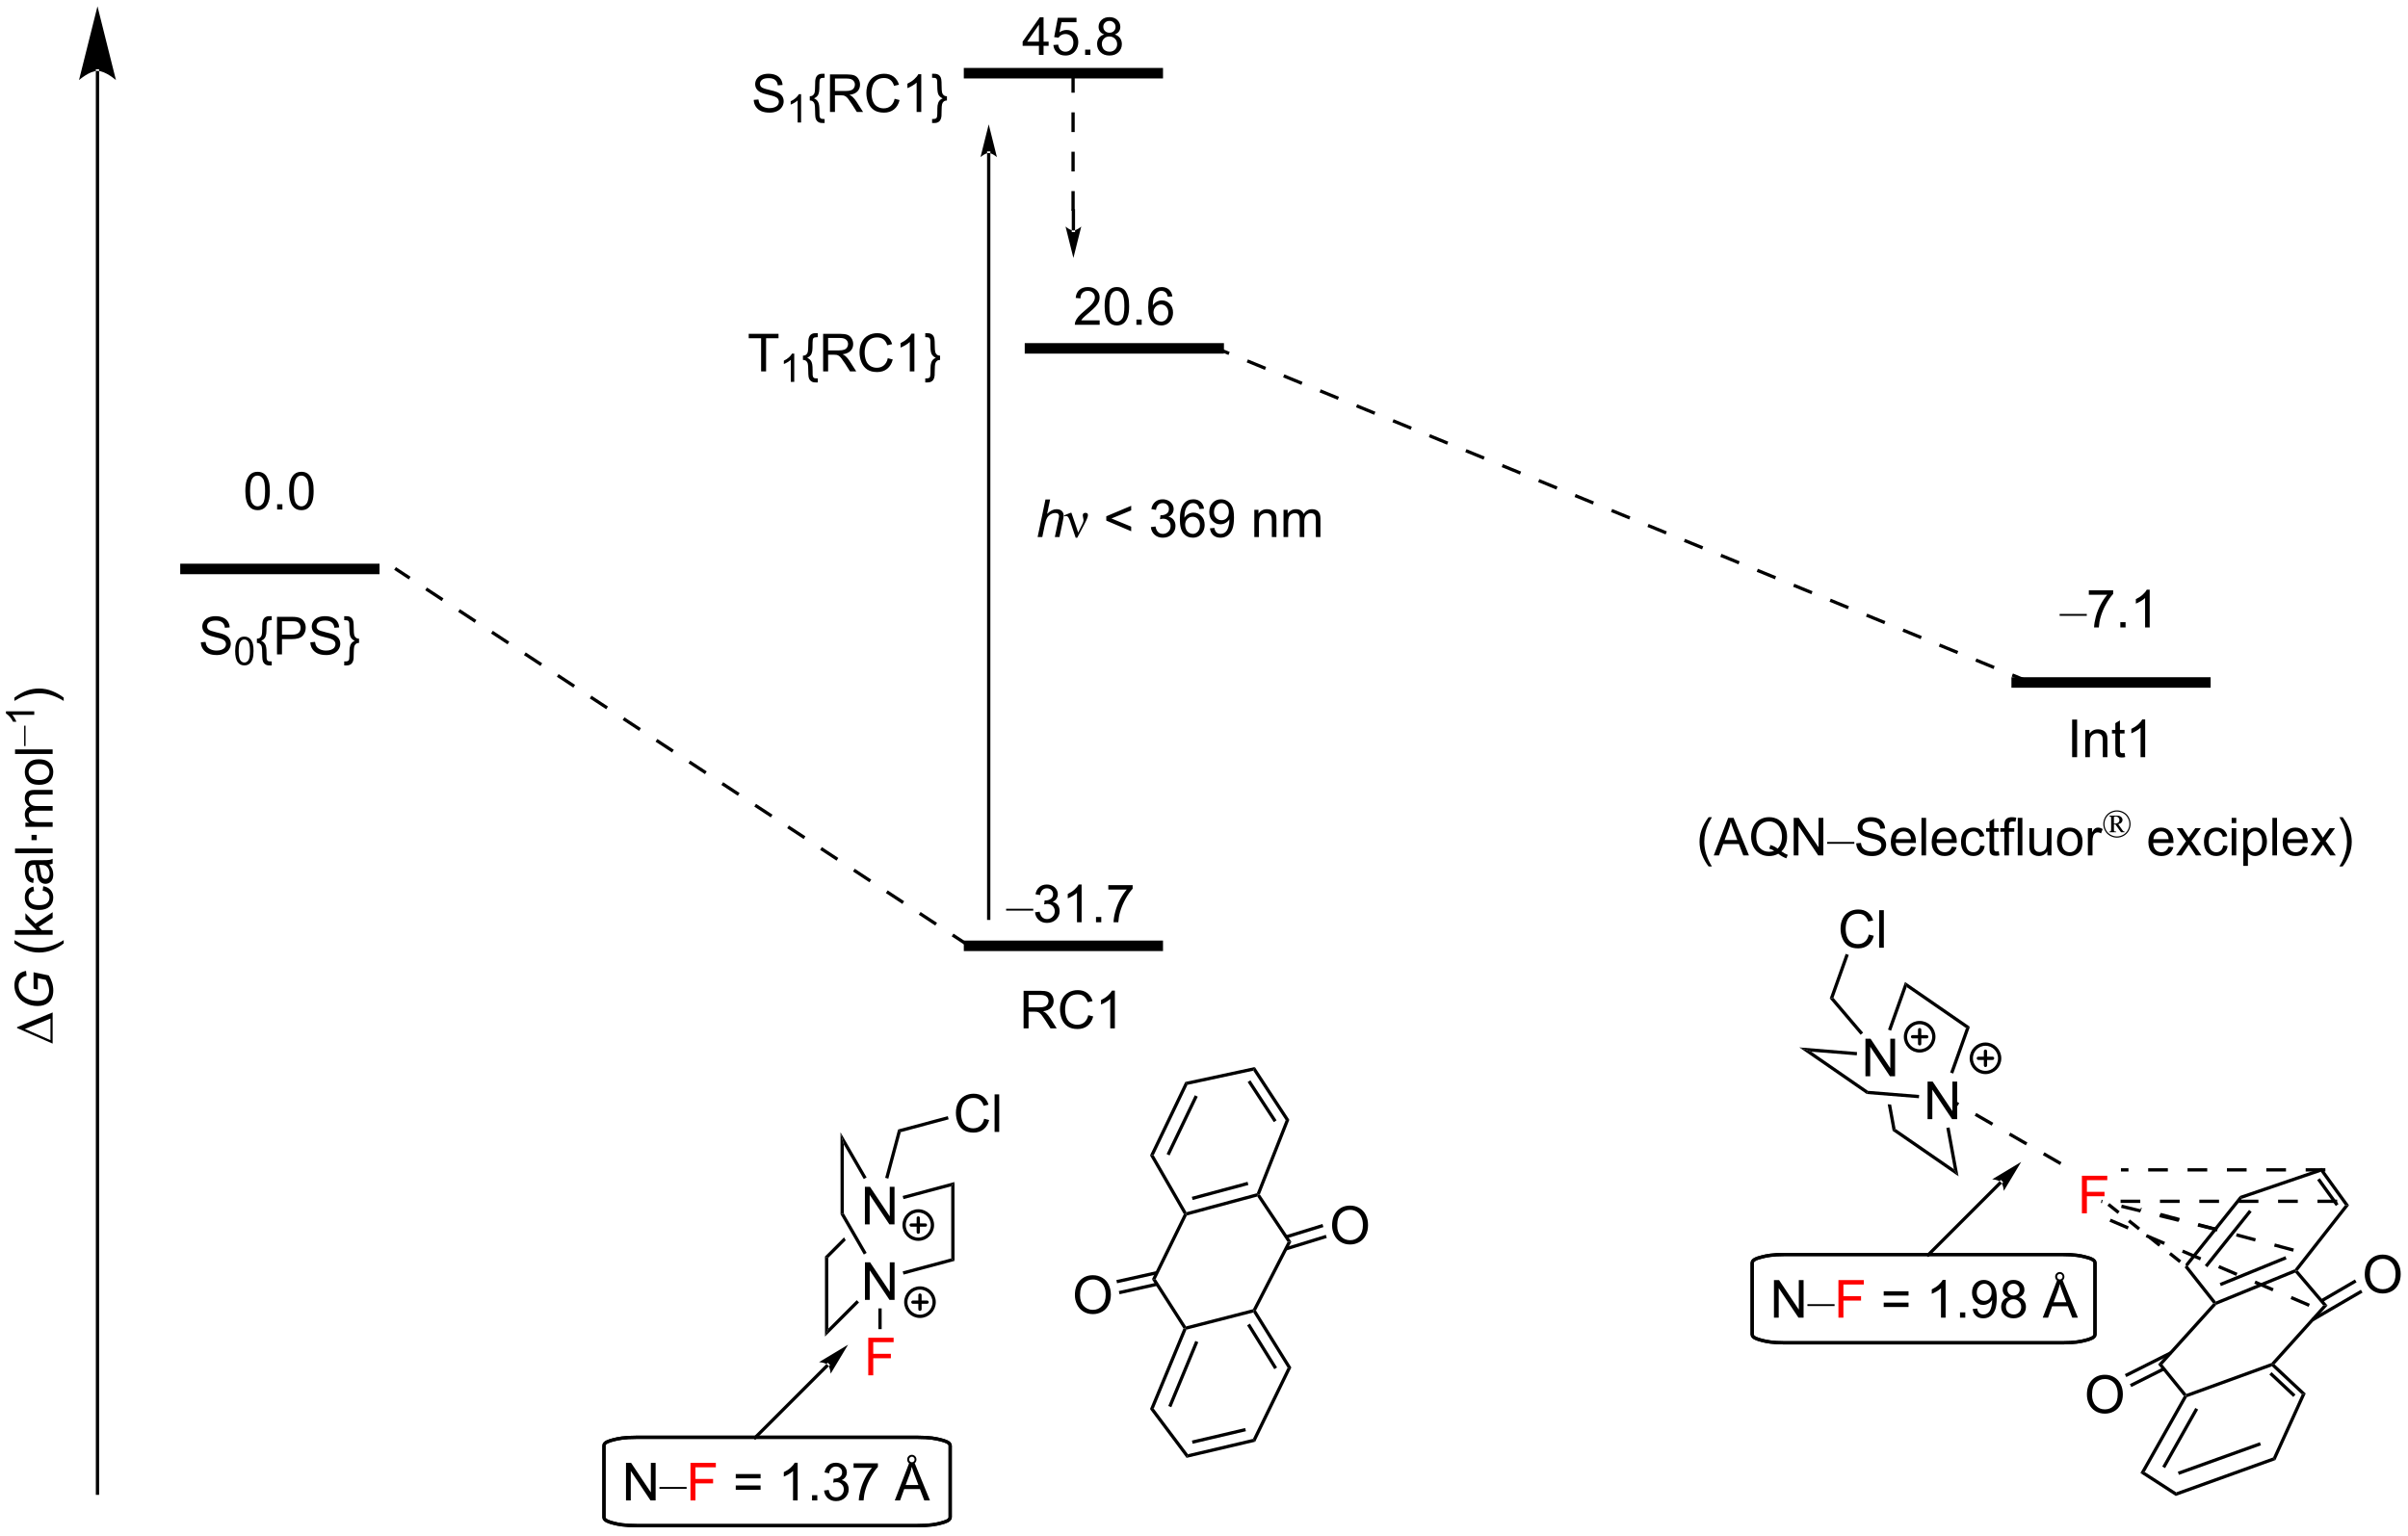 <?xml version="1.0" encoding="UTF-8"?>
<!DOCTYPE svg PUBLIC '-//W3C//DTD SVG 1.0//EN'
          'http://www.w3.org/TR/2001/REC-SVG-20010904/DTD/svg10.dtd'>
<svg stroke-dasharray="none" shape-rendering="auto" xmlns="http://www.w3.org/2000/svg" font-family="'Dialog'" text-rendering="auto" width="503" fill-opacity="1" color-interpolation="auto" color-rendering="auto" preserveAspectRatio="xMidYMid meet" font-size="12px" viewBox="0 0 503 321" fill="black" xmlns:xlink="http://www.w3.org/1999/xlink" stroke="black" image-rendering="auto" stroke-miterlimit="10" stroke-linecap="square" stroke-linejoin="miter" font-style="normal" stroke-width="1" height="321" stroke-dashoffset="0" font-weight="normal" stroke-opacity="1"
><!--Generated by the Batik Graphics2D SVG Generator--><defs id="genericDefs"
  /><g
  ><defs id="defs1"
    ><clipPath clipPathUnits="userSpaceOnUse" id="clipPath1"
      ><path d="M3.544 0.646 L380.784 0.646 L380.784 241.055 L3.544 241.055 L3.544 0.646 Z"
      /></clipPath
      ><clipPath clipPathUnits="userSpaceOnUse" id="clipPath2"
      ><path d="M17.348 40.295 L17.348 274.02 L384.099 274.02 L384.099 40.295 Z"
      /></clipPath
      ><clipPath clipPathUnits="userSpaceOnUse" id="clipPath3"
      ><path d="M184.597 191.384 L-49.128 191.384 L-49.128 558.136 L184.597 558.136 Z"
      /></clipPath
      ><clipPath clipPathUnits="userSpaceOnUse" id="clipPath4"
      ><path d="M184.597 191.384 L13.902 191.384 L13.902 275.146 L184.597 275.146 Z"
      /></clipPath
      ><clipPath clipPathUnits="userSpaceOnUse" id="clipPath5"
      ><path d="M17.348 40.294 L17.348 274.019 L384.099 274.019 L384.099 40.294 Z"
      /></clipPath
    ></defs
    ><g transform="scale(1.333,1.333) translate(-3.544,-0.646) matrix(1.029,0,0,1.029,-14.3,-40.801)"
    ><path d="M74.339 127.74 L74.339 127.74 L45.587 127.74 L44.787 127.74 L44.787 126.14 L45.587 126.14 L74.339 126.14 L75.139 126.14 L75.139 127.74 Z" stroke="none" clip-path="url(#clipPath2)"
    /></g
    ><g transform="matrix(1.371,0,0,1.371,-23.792,-55.263)"
    ><path d="M193.751 185.243 L193.751 185.243 L165 185.243 L164.2 185.243 L164.2 183.643 L165 183.643 L193.751 183.643 L194.551 183.643 L194.551 185.243 Z" stroke="none" clip-path="url(#clipPath2)"
    /></g
    ><g transform="matrix(1.371,0,0,1.371,-23.792,-55.263)"
    ><path d="M193.751 52.263 L193.751 52.263 L165 52.263 L164.2 52.263 L164.2 50.663 L165 50.663 L193.751 50.663 L194.551 50.663 L194.551 52.263 Z" stroke="none" clip-path="url(#clipPath2)"
    /></g
    ><g transform="matrix(1.371,0,0,1.371,-23.792,-55.263)"
    ><path d="M203.035 94.197 L203.035 94.197 L174.284 94.197 L173.484 94.197 L173.484 92.597 L174.284 92.597 L203.035 92.597 L203.835 92.597 L203.835 94.197 Z" stroke="none" clip-path="url(#clipPath2)"
    /></g
    ><g transform="matrix(1.371,0,0,1.371,-23.792,-55.263)"
    ><path d="M168.245 63.63 L168.245 63.63 L168.245 180.25 L168.245 180.5 L167.745 180.5 L167.745 180.25 L167.745 63.63 L167.745 63.38 L168.245 63.38 ZM167.995 59.255 L166.745 64.255 C166.745 64.255 167.448 63.63 167.995 63.63 C168.542 63.63 169.245 64.255 169.245 64.255 Z" stroke="none" clip-path="url(#clipPath2)"
    /></g
    ><g transform="matrix(1.371,0,0,1.371,-23.792,-55.263)"
    ><path d="M175.647 48.67 L175.647 47.298 L173.163 47.298 L173.163 46.655 L175.778 42.944 L176.351 42.944 L176.351 46.655 L177.124 46.655 L177.124 47.298 L176.351 47.298 L176.351 48.67 L175.647 48.67 ZM175.647 46.655 L175.647 44.071 L173.856 46.655 L175.647 46.655 ZM177.844 47.17 L178.581 47.108 Q178.664 47.647 178.961 47.918 Q179.261 48.188 179.683 48.188 Q180.19 48.188 180.542 47.806 Q180.893 47.423 180.893 46.79 Q180.893 46.188 180.555 45.842 Q180.219 45.493 179.672 45.493 Q179.331 45.493 179.058 45.649 Q178.784 45.803 178.628 46.048 L177.969 45.962 L178.524 43.022 L181.37 43.022 L181.37 43.694 L179.086 43.694 L178.776 45.233 Q179.292 44.873 179.86 44.873 Q180.61 44.873 181.125 45.394 Q181.641 45.912 181.641 46.727 Q181.641 47.506 181.188 48.071 Q180.636 48.769 179.683 48.769 Q178.901 48.769 178.406 48.332 Q177.914 47.892 177.844 47.17 ZM182.686 48.67 L182.686 47.868 L183.489 47.868 L183.489 48.67 L182.686 48.67 ZM185.597 45.563 Q185.159 45.405 184.948 45.108 Q184.737 44.811 184.737 44.397 Q184.737 43.772 185.185 43.347 Q185.636 42.92 186.383 42.92 Q187.133 42.92 187.589 43.355 Q188.047 43.79 188.047 44.415 Q188.047 44.813 187.836 45.11 Q187.628 45.405 187.203 45.563 Q187.73 45.735 188.006 46.118 Q188.281 46.501 188.281 47.032 Q188.281 47.767 187.761 48.269 Q187.243 48.769 186.393 48.769 Q185.547 48.769 185.026 48.267 Q184.508 47.764 184.508 47.014 Q184.508 46.454 184.789 46.079 Q185.073 45.702 185.597 45.563 ZM185.456 44.373 Q185.456 44.78 185.716 45.037 Q185.98 45.295 186.399 45.295 Q186.805 45.295 187.063 45.04 Q187.323 44.782 187.323 44.412 Q187.323 44.024 187.055 43.761 Q186.789 43.498 186.391 43.498 Q185.987 43.498 185.722 43.756 Q185.456 44.014 185.456 44.373 ZM185.23 47.017 Q185.23 47.319 185.373 47.6 Q185.516 47.881 185.797 48.035 Q186.078 48.188 186.401 48.188 Q186.906 48.188 187.235 47.865 Q187.563 47.54 187.563 47.04 Q187.563 46.532 187.224 46.202 Q186.886 45.868 186.378 45.868 Q185.883 45.868 185.555 46.196 Q185.23 46.524 185.23 47.017 Z" stroke="none" clip-path="url(#clipPath2)"
    /></g
    ><g transform="matrix(1.371,0,0,1.371,-23.792,-55.263)"
    ><path d="M184.902 89.126 L184.902 89.803 L181.115 89.803 Q181.108 89.548 181.199 89.314 Q181.342 88.928 181.66 88.553 Q181.98 88.178 182.582 87.686 Q183.514 86.92 183.842 86.472 Q184.17 86.025 184.17 85.626 Q184.17 85.209 183.871 84.923 Q183.574 84.634 183.092 84.634 Q182.584 84.634 182.279 84.939 Q181.975 85.243 181.972 85.782 L181.248 85.709 Q181.324 84.9 181.808 84.478 Q182.292 84.053 183.108 84.053 Q183.933 84.053 184.412 84.511 Q184.894 84.967 184.894 85.642 Q184.894 85.986 184.753 86.319 Q184.613 86.65 184.285 87.017 Q183.959 87.384 183.201 88.025 Q182.569 88.556 182.389 88.746 Q182.209 88.936 182.092 89.126 L184.902 89.126 ZM185.656 86.978 Q185.656 85.962 185.864 85.345 Q186.072 84.725 186.484 84.389 Q186.898 84.053 187.523 84.053 Q187.984 84.053 188.33 84.238 Q188.679 84.423 188.906 84.775 Q189.132 85.124 189.26 85.626 Q189.39 86.126 189.39 86.978 Q189.39 87.986 189.182 88.605 Q188.976 89.225 188.562 89.564 Q188.15 89.902 187.523 89.902 Q186.695 89.902 186.221 89.306 Q185.656 88.592 185.656 86.978 ZM186.377 86.978 Q186.377 88.389 186.708 88.855 Q187.039 89.321 187.523 89.321 Q188.007 89.321 188.335 88.853 Q188.666 88.384 188.666 86.978 Q188.666 85.564 188.335 85.1 Q188.007 84.634 187.515 84.634 Q187.031 84.634 186.742 85.045 Q186.377 85.569 186.377 86.978 ZM190.498 89.803 L190.498 89.001 L191.3 89.001 L191.3 89.803 L190.498 89.803 ZM195.976 85.478 L195.275 85.532 Q195.182 85.118 195.01 84.931 Q194.726 84.631 194.307 84.631 Q193.971 84.631 193.718 84.819 Q193.385 85.061 193.192 85.527 Q193.002 85.991 192.994 86.85 Q193.25 86.462 193.617 86.275 Q193.984 86.087 194.385 86.087 Q195.088 86.087 195.583 86.605 Q196.078 87.124 196.078 87.944 Q196.078 88.483 195.843 88.946 Q195.612 89.407 195.205 89.655 Q194.799 89.902 194.283 89.902 Q193.406 89.902 192.851 89.256 Q192.296 88.608 192.296 87.124 Q192.296 85.462 192.908 84.709 Q193.445 84.053 194.351 84.053 Q195.025 84.053 195.458 84.433 Q195.89 84.811 195.976 85.478 ZM193.104 87.946 Q193.104 88.311 193.257 88.644 Q193.414 88.975 193.69 89.15 Q193.968 89.321 194.273 89.321 Q194.718 89.321 195.039 88.962 Q195.359 88.603 195.359 87.986 Q195.359 87.392 195.041 87.051 Q194.726 86.709 194.244 86.709 Q193.768 86.709 193.434 87.051 Q193.104 87.392 193.104 87.946 Z" stroke="none" clip-path="url(#clipPath2)"
    /></g
    ><g transform="matrix(1.371,0,0,1.371,-23.792,-55.263)"
    ><path d="M174.785 179.078 L170.647 179.078 L170.647 178.794 L174.785 178.794 L174.785 179.078 Z" stroke="none" clip-path="url(#clipPath2)"
    /></g
    ><g transform="matrix(1.371,0,0,1.371,-23.792,-55.263)"
    ><path d="M175.053 179.336 L175.756 179.242 Q175.879 179.841 176.168 180.104 Q176.46 180.367 176.879 180.367 Q177.374 180.367 177.715 180.024 Q178.059 179.68 178.059 179.172 Q178.059 178.688 177.741 178.375 Q177.426 178.06 176.936 178.06 Q176.738 178.06 176.441 178.138 L176.519 177.521 Q176.59 177.529 176.631 177.529 Q177.082 177.529 177.441 177.294 Q177.801 177.06 177.801 176.571 Q177.801 176.185 177.538 175.932 Q177.277 175.677 176.863 175.677 Q176.452 175.677 176.178 175.935 Q175.905 176.193 175.827 176.708 L175.124 176.583 Q175.254 175.875 175.71 175.487 Q176.168 175.099 176.848 175.099 Q177.316 175.099 177.71 175.3 Q178.105 175.5 178.314 175.849 Q178.522 176.196 178.522 176.586 Q178.522 176.958 178.322 177.263 Q178.124 177.568 177.733 177.748 Q178.241 177.865 178.522 178.234 Q178.803 178.602 178.803 179.156 Q178.803 179.906 178.256 180.43 Q177.71 180.951 176.874 180.951 Q176.121 180.951 175.621 180.503 Q175.124 180.052 175.053 179.336 ZM182.148 180.849 L181.445 180.849 L181.445 176.367 Q181.19 176.609 180.779 176.852 Q180.367 177.094 180.039 177.216 L180.039 176.537 Q180.628 176.258 181.068 175.865 Q181.51 175.469 181.695 175.099 L182.148 175.099 L182.148 180.849 ZM184.342 180.849 L184.342 180.047 L185.144 180.047 L185.144 180.849 L184.342 180.849 ZM186.219 175.873 L186.219 175.196 L189.924 175.196 L189.924 175.742 Q189.378 176.326 188.841 177.292 Q188.305 178.255 188.01 179.274 Q187.799 179.992 187.742 180.849 L187.018 180.849 Q187.031 180.172 187.284 179.216 Q187.539 178.258 188.013 177.37 Q188.487 176.482 189.023 175.873 L186.219 175.873 Z" stroke="none" clip-path="url(#clipPath2)"
    /></g
    ><g transform="matrix(1.371,0,0,1.371,-23.792,-55.263)"
    ><path d="M175.448 122.148 L176.643 116.422 L177.352 116.422 L176.893 118.62 Q177.289 118.237 177.628 118.073 Q177.969 117.906 178.328 117.906 Q178.844 117.906 179.128 118.177 Q179.414 118.448 179.414 118.893 Q179.414 119.112 179.289 119.698 L178.776 122.148 L178.071 122.148 L178.597 119.635 Q178.711 119.089 178.711 118.948 Q178.711 118.745 178.571 118.617 Q178.43 118.487 178.164 118.487 Q177.782 118.487 177.433 118.69 Q177.086 118.891 176.888 119.24 Q176.69 119.589 176.526 120.367 L176.157 122.148 L175.448 122.148 Z" stroke="none" clip-path="url(#clipPath2)"
    /></g
    ><g transform="matrix(1.371,0,0,1.371,-23.792,-55.263)"
    ><path d="M181.246 122.258 L180.382 119.695 Q180.296 119.44 180.155 119.195 Q180.015 118.948 179.77 118.948 Q179.653 118.948 179.509 119 L179.455 118.862 L180.429 118.464 L180.601 118.464 L181.629 121.469 L182.265 120.167 Q182.442 119.815 182.442 119.617 Q182.442 119.456 182.374 119.167 Q182.325 118.956 182.325 118.852 Q182.325 118.464 182.741 118.464 Q183.114 118.464 183.114 118.815 Q183.114 119.164 182.598 120.143 L181.481 122.258 L181.246 122.258 Z" stroke="none" clip-path="url(#clipPath2)"
    /></g
    ><g transform="matrix(1.371,0,0,1.371,-23.792,-55.263)"
    ><path d="M185.909 119.643 L185.909 118.987 L189.703 117.385 L189.703 118.086 L186.696 119.32 L189.703 120.565 L189.703 121.266 L185.909 119.643 ZM192.702 120.635 L193.405 120.542 Q193.528 121.141 193.817 121.404 Q194.108 121.667 194.528 121.667 Q195.022 121.667 195.364 121.323 Q195.707 120.979 195.707 120.471 Q195.707 119.987 195.39 119.674 Q195.075 119.359 194.585 119.359 Q194.387 119.359 194.09 119.438 L194.168 118.82 Q194.239 118.828 194.28 118.828 Q194.731 118.828 195.09 118.594 Q195.45 118.359 195.45 117.87 Q195.45 117.484 195.186 117.232 Q194.926 116.977 194.512 116.977 Q194.101 116.977 193.827 117.234 Q193.554 117.492 193.476 118.008 L192.772 117.883 Q192.903 117.174 193.358 116.787 Q193.817 116.398 194.496 116.398 Q194.965 116.398 195.358 116.599 Q195.754 116.799 195.963 117.148 Q196.171 117.495 196.171 117.885 Q196.171 118.258 195.97 118.563 Q195.772 118.867 195.382 119.047 Q195.89 119.164 196.171 119.534 Q196.452 119.901 196.452 120.456 Q196.452 121.206 195.905 121.729 Q195.358 122.25 194.522 122.25 Q193.77 122.25 193.27 121.802 Q192.772 121.352 192.702 120.635 ZM200.797 117.823 L200.097 117.878 Q200.003 117.464 199.831 117.276 Q199.547 116.977 199.128 116.977 Q198.792 116.977 198.539 117.164 Q198.206 117.406 198.013 117.873 Q197.823 118.336 197.815 119.195 Q198.071 118.807 198.438 118.62 Q198.805 118.432 199.206 118.432 Q199.909 118.432 200.404 118.951 Q200.899 119.469 200.899 120.289 Q200.899 120.828 200.664 121.292 Q200.433 121.753 200.026 122 Q199.62 122.248 199.105 122.248 Q198.227 122.248 197.672 121.602 Q197.118 120.953 197.118 119.469 Q197.118 117.807 197.73 117.055 Q198.266 116.398 199.172 116.398 Q199.847 116.398 200.279 116.779 Q200.711 117.156 200.797 117.823 ZM197.925 120.292 Q197.925 120.656 198.078 120.99 Q198.235 121.32 198.511 121.495 Q198.789 121.667 199.094 121.667 Q199.539 121.667 199.86 121.307 Q200.18 120.948 200.18 120.331 Q200.18 119.737 199.862 119.396 Q199.547 119.055 199.065 119.055 Q198.589 119.055 198.256 119.396 Q197.925 119.737 197.925 120.292 ZM201.702 120.823 L202.379 120.76 Q202.465 121.237 202.707 121.453 Q202.95 121.667 203.327 121.667 Q203.653 121.667 203.895 121.518 Q204.14 121.37 204.296 121.123 Q204.452 120.875 204.556 120.453 Q204.663 120.031 204.663 119.594 Q204.663 119.547 204.66 119.453 Q204.45 119.789 204.082 119.998 Q203.718 120.206 203.293 120.206 Q202.582 120.206 202.09 119.69 Q201.598 119.174 201.598 118.331 Q201.598 117.461 202.111 116.93 Q202.624 116.398 203.397 116.398 Q203.957 116.398 204.418 116.701 Q204.882 117 205.121 117.557 Q205.364 118.112 205.364 119.167 Q205.364 120.266 205.124 120.917 Q204.887 121.565 204.416 121.906 Q203.944 122.248 203.311 122.248 Q202.64 122.248 202.213 121.875 Q201.788 121.5 201.702 120.823 ZM204.582 118.297 Q204.582 117.69 204.259 117.336 Q203.936 116.979 203.483 116.979 Q203.015 116.979 202.666 117.362 Q202.319 117.745 202.319 118.354 Q202.319 118.901 202.65 119.245 Q202.981 119.586 203.465 119.586 Q203.952 119.586 204.267 119.245 Q204.582 118.901 204.582 118.297 ZM208.465 122.148 L208.465 118 L209.098 118 L209.098 118.589 Q209.554 117.906 210.418 117.906 Q210.793 117.906 211.106 118.042 Q211.421 118.174 211.577 118.393 Q211.733 118.612 211.796 118.914 Q211.835 119.109 211.835 119.596 L211.835 122.148 L211.132 122.148 L211.132 119.625 Q211.132 119.195 211.048 118.982 Q210.968 118.768 210.759 118.643 Q210.551 118.516 210.27 118.516 Q209.819 118.516 209.494 118.802 Q209.168 119.086 209.168 119.883 L209.168 122.148 L208.465 122.148 ZM212.914 122.148 L212.914 118 L213.542 118 L213.542 118.581 Q213.737 118.276 214.06 118.091 Q214.386 117.906 214.8 117.906 Q215.261 117.906 215.555 118.099 Q215.852 118.289 215.972 118.633 Q216.464 117.906 217.253 117.906 Q217.87 117.906 218.201 118.248 Q218.534 118.589 218.534 119.299 L218.534 122.148 L217.836 122.148 L217.836 119.534 Q217.836 119.112 217.766 118.927 Q217.698 118.742 217.518 118.63 Q217.339 118.516 217.097 118.516 Q216.659 118.516 216.37 118.807 Q216.081 119.096 216.081 119.737 L216.081 122.148 L215.378 122.148 L215.378 119.453 Q215.378 118.984 215.206 118.75 Q215.034 118.516 214.643 118.516 Q214.347 118.516 214.094 118.672 Q213.844 118.828 213.73 119.13 Q213.618 119.43 213.618 119.995 L213.618 122.148 L212.914 122.148 Z" stroke="none" clip-path="url(#clipPath2)"
    /></g
    ><g transform="matrix(1.371,0,0,1.371,-23.792,-55.263)"
    ><path d="M353.368 145.111 L353.368 145.111 L324.617 145.111 L323.817 145.111 L323.817 143.511 L324.617 143.511 L353.368 143.511 L354.168 143.511 L354.168 145.111 Z" stroke="none" clip-path="url(#clipPath2)"
    /></g
    ><g transform="matrix(1.371,0,0,1.371,-23.792,-55.263)"
    ><path d="M159.849 181.355 L159.849 181.355 L157.342 179.707 L157.617 179.289 L160.124 180.938 ZM154.836 178.059 L154.836 178.059 L152.329 176.411 L152.604 175.993 L155.111 177.641 ZM149.822 174.763 L149.822 174.763 L147.316 173.114 L147.59 172.697 L150.097 174.345 ZM144.809 171.466 L144.809 171.466 L142.302 169.818 L142.577 169.4 L145.084 171.048 ZM139.796 168.17 L139.796 168.17 L137.289 166.522 L137.564 166.104 L140.071 167.752 ZM134.782 164.873 L134.782 164.873 L132.276 163.225 L132.55 162.807 L135.057 164.456 ZM129.769 161.577 L129.769 161.577 L127.262 159.929 L127.537 159.511 L130.044 161.159 ZM124.756 158.28 L124.756 158.28 L122.249 156.632 L122.524 156.214 L125.031 157.863 ZM119.742 154.984 L119.742 154.984 L117.236 153.336 L117.51 152.918 L120.017 154.566 ZM114.729 151.688 L114.729 151.688 L112.222 150.039 L112.497 149.621 L115.004 151.27 ZM109.716 148.391 L109.716 148.391 L107.209 146.743 L107.484 146.325 L109.99 147.973 ZM104.702 145.095 L104.702 145.095 L102.196 143.446 L102.471 143.029 L104.977 144.677 ZM99.689 141.798 L99.689 141.798 L97.182 140.15 L97.457 139.732 L99.964 141.38 ZM94.676 138.502 L94.676 138.502 L92.169 136.853 L92.444 136.436 L94.951 138.084 ZM89.662 135.205 L89.662 135.205 L87.156 133.557 L87.43 133.139 L89.937 134.787 ZM84.649 131.909 L84.649 131.909 L82.142 130.261 L82.417 129.843 L84.924 131.491 ZM79.636 128.612 L79.636 128.612 L77.41 127.149 L77.685 126.731 L79.91 128.195 ZM164.862 184.652 L164.862 184.652 L162.356 183.004 L162.631 182.586 L165.137 184.234 Z" stroke="none" clip-path="url(#clipPath2)"
    /></g
    ><g transform="matrix(1.371,0,0,1.371,-23.792,-55.263)"
    ><path d="M180.598 66.433 L180.598 66.433 L180.598 63.433 L181.098 63.433 L181.098 66.433 ZM180.598 60.433 L180.598 60.433 L180.598 57.433 L181.098 57.433 L181.098 60.433 ZM180.598 54.433 L180.598 54.433 L180.598 51.433 L181.098 51.433 L181.098 54.433 ZM180.598 72.433 L180.598 72.433 L180.598 69.433 L181.098 69.433 L181.098 72.433 Z" stroke="none" clip-path="url(#clipPath2)"
    /></g
    ><g transform="matrix(1.371,0,0,1.371,-23.792,-55.263)"
    ><path d="M180.648 75.428 L180.648 75.428 L180.648 72.433 L180.648 72.183 L181.148 72.183 L181.148 72.433 L181.148 75.428 L181.148 75.678 L180.648 75.678 ZM180.898 79.621 L182.096 74.829 C182.096 74.829 181.422 75.428 180.898 75.428 C180.374 75.428 179.7 74.829 179.7 74.829 Z" stroke="none" clip-path="url(#clipPath2)"
    /></g
    ><g transform="matrix(1.371,0,0,1.371,-23.792,-55.263)"
    ><path d="M133.318 96.906 L133.318 91.854 L131.43 91.854 L131.43 91.18 L135.969 91.18 L135.969 91.854 L134.075 91.854 L134.075 96.906 L133.318 96.906 Z" stroke="none" clip-path="url(#clipPath2)"
    /></g
    ><g transform="matrix(1.371,0,0,1.371,-23.792,-55.263)"
    ><path d="M138.365 98.506 L137.838 98.506 L137.838 95.145 Q137.646 95.327 137.338 95.508 Q137.029 95.69 136.783 95.782 L136.783 95.272 Q137.225 95.063 137.555 94.768 Q137.887 94.471 138.025 94.194 L138.365 94.194 L138.365 98.506 Z" stroke="none" clip-path="url(#clipPath2)"
    /></g
    ><g transform="matrix(1.371,0,0,1.371,-23.792,-55.263)"
    ><path d="M139.69 94.516 Q139.989 94.508 140.179 94.354 Q140.369 94.198 140.432 93.93 Q140.494 93.659 140.497 93.008 Q140.502 92.354 140.52 92.149 Q140.557 91.82 140.651 91.623 Q140.747 91.422 140.888 91.302 Q141.028 91.182 141.247 91.12 Q141.395 91.081 141.731 91.081 L141.95 91.081 L141.95 91.695 L141.83 91.695 Q141.424 91.695 141.291 91.841 Q141.159 91.987 141.159 92.495 Q141.159 93.518 141.114 93.789 Q141.044 94.206 140.875 94.432 Q140.705 94.659 140.341 94.836 Q140.77 95.016 140.963 95.386 Q141.159 95.753 141.159 96.594 Q141.159 97.357 141.174 97.5 Q141.205 97.766 141.33 97.87 Q141.458 97.977 141.83 97.977 L141.95 97.977 L141.95 98.591 L141.731 98.591 Q141.349 98.591 141.177 98.529 Q140.927 98.438 140.763 98.237 Q140.599 98.037 140.549 97.727 Q140.502 97.419 140.497 96.716 Q140.494 96.011 140.432 95.742 Q140.369 95.472 140.179 95.315 Q139.989 95.159 139.69 95.151 L139.69 94.516 ZM142.768 96.906 L142.768 91.18 L145.307 91.18 Q146.073 91.18 146.471 91.334 Q146.869 91.487 147.106 91.878 Q147.346 92.268 147.346 92.742 Q147.346 93.352 146.95 93.771 Q146.557 94.188 145.731 94.3 Q146.034 94.445 146.19 94.586 Q146.52 94.891 146.817 95.347 L147.815 96.906 L146.862 96.906 L146.104 95.714 Q145.77 95.198 145.554 94.925 Q145.341 94.651 145.172 94.542 Q145.002 94.432 144.825 94.391 Q144.698 94.362 144.403 94.362 L143.526 94.362 L143.526 96.906 L142.768 96.906 ZM143.526 93.706 L145.153 93.706 Q145.674 93.706 145.966 93.599 Q146.26 93.492 146.411 93.255 Q146.565 93.018 146.565 92.742 Q146.565 92.336 146.268 92.076 Q145.974 91.813 145.338 91.813 L143.526 91.813 L143.526 93.706 ZM152.618 94.899 L153.376 95.089 Q153.139 96.024 152.519 96.516 Q151.899 97.005 151.006 97.005 Q150.079 97.005 149.498 96.628 Q148.92 96.25 148.615 95.537 Q148.314 94.82 148.314 94 Q148.314 93.104 148.655 92.44 Q148.998 91.774 149.629 91.427 Q150.259 91.081 151.017 91.081 Q151.876 91.081 152.462 91.518 Q153.048 91.956 153.28 92.75 L152.532 92.925 Q152.334 92.3 151.954 92.016 Q151.577 91.729 151.001 91.729 Q150.342 91.729 149.897 92.047 Q149.454 92.362 149.274 92.896 Q149.095 93.43 149.095 93.995 Q149.095 94.727 149.308 95.271 Q149.522 95.815 149.97 96.086 Q150.42 96.354 150.944 96.354 Q151.579 96.354 152.019 95.987 Q152.462 95.62 152.618 94.899 ZM156.674 96.906 L155.971 96.906 L155.971 92.425 Q155.716 92.667 155.304 92.909 Q154.893 93.151 154.565 93.274 L154.565 92.594 Q155.153 92.315 155.593 91.922 Q156.036 91.526 156.221 91.156 L156.674 91.156 L156.674 96.906 ZM160.587 94.516 L160.587 95.151 Q160.287 95.159 160.097 95.315 Q159.907 95.472 159.845 95.74 Q159.782 96.008 159.777 96.662 Q159.774 97.313 159.756 97.521 Q159.72 97.852 159.623 98.05 Q159.53 98.248 159.389 98.365 Q159.248 98.484 159.03 98.547 Q158.881 98.591 158.545 98.591 L158.327 98.591 L158.327 97.977 L158.446 97.977 Q158.852 97.977 158.985 97.831 Q159.118 97.685 159.118 97.172 Q159.118 96.195 159.155 95.932 Q159.217 95.5 159.405 95.24 Q159.592 94.979 159.936 94.836 Q159.485 94.62 159.3 94.268 Q159.118 93.914 159.118 93.073 Q159.118 92.313 159.1 92.164 Q159.071 91.901 158.944 91.8 Q158.819 91.695 158.446 91.695 L158.327 91.695 L158.327 91.081 L158.545 91.081 Q158.928 91.081 159.1 91.143 Q159.35 91.229 159.514 91.432 Q159.678 91.636 159.725 91.945 Q159.774 92.253 159.777 92.956 Q159.782 93.659 159.845 93.927 Q159.907 94.195 160.097 94.352 Q160.287 94.508 160.587 94.516 Z" stroke="none" clip-path="url(#clipPath2)"
    /></g
    ><g transform="matrix(1.371,0,0,1.371,-23.792,-55.263)"
    ><path d="M132.195 55.532 L132.911 55.47 Q132.961 55.899 133.146 56.175 Q133.333 56.451 133.724 56.621 Q134.114 56.79 134.601 56.79 Q135.036 56.79 135.367 56.662 Q135.7 56.532 135.862 56.308 Q136.023 56.084 136.023 55.819 Q136.023 55.548 135.867 55.347 Q135.711 55.147 135.351 55.009 Q135.122 54.92 134.333 54.73 Q133.544 54.54 133.226 54.373 Q132.818 54.157 132.614 53.839 Q132.414 53.522 132.414 53.126 Q132.414 52.694 132.659 52.316 Q132.906 51.938 133.377 51.743 Q133.851 51.548 134.43 51.548 Q135.068 51.548 135.552 51.754 Q136.039 51.959 136.299 52.358 Q136.562 52.756 136.583 53.259 L135.857 53.313 Q135.797 52.772 135.458 52.496 Q135.122 52.217 134.461 52.217 Q133.773 52.217 133.458 52.47 Q133.146 52.72 133.146 53.076 Q133.146 53.384 133.367 53.584 Q133.586 53.782 134.51 53.993 Q135.435 54.201 135.779 54.358 Q136.279 54.587 136.516 54.941 Q136.755 55.295 136.755 55.756 Q136.755 56.212 136.492 56.618 Q136.232 57.022 135.739 57.248 Q135.25 57.472 134.638 57.472 Q133.859 57.472 133.333 57.246 Q132.81 57.017 132.51 56.563 Q132.211 56.108 132.195 55.532 Z" stroke="none" clip-path="url(#clipPath2)"
    /></g
    ><g transform="matrix(1.371,0,0,1.371,-23.792,-55.263)"
    ><path d="M139.408 58.973 L138.881 58.973 L138.881 55.612 Q138.689 55.794 138.381 55.975 Q138.072 56.157 137.826 56.249 L137.826 55.739 Q138.267 55.53 138.597 55.235 Q138.929 54.938 139.068 54.661 L139.408 54.661 L139.408 58.973 Z" stroke="none" clip-path="url(#clipPath2)"
    /></g
    ><g transform="matrix(1.371,0,0,1.371,-23.792,-55.263)"
    ><path d="M140.733 54.983 Q141.032 54.975 141.222 54.821 Q141.412 54.665 141.475 54.397 Q141.537 54.126 141.54 53.475 Q141.545 52.821 141.563 52.615 Q141.6 52.287 141.694 52.089 Q141.79 51.889 141.93 51.769 Q142.071 51.649 142.29 51.587 Q142.438 51.548 142.774 51.548 L142.993 51.548 L142.993 52.162 L142.873 52.162 Q142.467 52.162 142.334 52.308 Q142.201 52.454 142.201 52.962 Q142.201 53.985 142.157 54.256 Q142.087 54.673 141.917 54.899 Q141.748 55.126 141.384 55.303 Q141.813 55.483 142.006 55.852 Q142.201 56.22 142.201 57.061 Q142.201 57.824 142.217 57.967 Q142.248 58.233 142.373 58.337 Q142.501 58.444 142.873 58.444 L142.993 58.444 L142.993 59.058 L142.774 59.058 Q142.391 59.058 142.22 58.996 Q141.97 58.904 141.805 58.704 Q141.641 58.504 141.592 58.194 Q141.545 57.886 141.54 57.183 Q141.537 56.477 141.475 56.209 Q141.412 55.938 141.222 55.782 Q141.032 55.626 140.733 55.618 L140.733 54.983 ZM143.811 57.373 L143.811 51.647 L146.35 51.647 Q147.115 51.647 147.514 51.8 Q147.912 51.954 148.149 52.345 Q148.389 52.735 148.389 53.209 Q148.389 53.819 147.993 54.238 Q147.6 54.654 146.774 54.767 Q147.076 54.912 147.233 55.053 Q147.563 55.358 147.86 55.813 L148.858 57.373 L147.904 57.373 L147.147 56.181 Q146.813 55.665 146.597 55.392 Q146.384 55.118 146.214 55.009 Q146.045 54.899 145.868 54.858 Q145.74 54.829 145.446 54.829 L144.569 54.829 L144.569 57.373 L143.811 57.373 ZM144.569 54.173 L146.196 54.173 Q146.717 54.173 147.009 54.066 Q147.303 53.959 147.454 53.722 Q147.608 53.485 147.608 53.209 Q147.608 52.803 147.311 52.543 Q147.016 52.279 146.381 52.279 L144.569 52.279 L144.569 54.173 ZM153.661 55.365 L154.419 55.556 Q154.182 56.49 153.562 56.983 Q152.942 57.472 152.049 57.472 Q151.122 57.472 150.541 57.095 Q149.963 56.717 149.658 56.004 Q149.356 55.287 149.356 54.467 Q149.356 53.571 149.697 52.907 Q150.041 52.24 150.671 51.894 Q151.302 51.548 152.059 51.548 Q152.919 51.548 153.505 51.985 Q154.091 52.423 154.322 53.217 L153.575 53.392 Q153.377 52.767 152.997 52.483 Q152.619 52.196 152.044 52.196 Q151.385 52.196 150.94 52.514 Q150.497 52.829 150.317 53.363 Q150.137 53.897 150.137 54.462 Q150.137 55.194 150.351 55.738 Q150.565 56.282 151.012 56.553 Q151.463 56.821 151.987 56.821 Q152.622 56.821 153.062 56.454 Q153.505 56.087 153.661 55.365 ZM157.717 57.373 L157.014 57.373 L157.014 52.892 Q156.759 53.134 156.347 53.376 Q155.936 53.618 155.608 53.74 L155.608 53.061 Q156.196 52.782 156.636 52.389 Q157.079 51.993 157.264 51.623 L157.717 51.623 L157.717 57.373 ZM161.63 54.983 L161.63 55.618 Q161.33 55.626 161.14 55.782 Q160.95 55.938 160.887 56.207 Q160.825 56.475 160.82 57.129 Q160.817 57.779 160.799 57.988 Q160.762 58.319 160.666 58.517 Q160.572 58.714 160.432 58.832 Q160.291 58.951 160.072 59.014 Q159.924 59.058 159.588 59.058 L159.369 59.058 L159.369 58.444 L159.489 58.444 Q159.895 58.444 160.028 58.298 Q160.161 58.152 160.161 57.639 Q160.161 56.662 160.197 56.399 Q160.26 55.967 160.447 55.707 Q160.635 55.446 160.979 55.303 Q160.528 55.087 160.343 54.735 Q160.161 54.381 160.161 53.54 Q160.161 52.779 160.143 52.631 Q160.114 52.368 159.987 52.267 Q159.862 52.162 159.489 52.162 L159.369 52.162 L159.369 51.548 L159.588 51.548 Q159.971 51.548 160.143 51.61 Q160.393 51.696 160.557 51.899 Q160.721 52.102 160.768 52.412 Q160.817 52.72 160.82 53.423 Q160.825 54.126 160.887 54.394 Q160.95 54.662 161.14 54.819 Q161.33 54.975 161.63 54.983 Z" stroke="none" clip-path="url(#clipPath2)"
    /></g
    ><g transform="matrix(1.371,0,0,1.371,-23.792,-55.263)"
    ><path d="M173.309 197.022 L173.309 191.295 L175.848 191.295 Q176.614 191.295 177.012 191.449 Q177.411 191.602 177.647 191.993 Q177.887 192.384 177.887 192.858 Q177.887 193.467 177.491 193.886 Q177.098 194.303 176.272 194.415 Q176.575 194.561 176.731 194.701 Q177.061 195.006 177.358 195.462 L178.356 197.022 L177.403 197.022 L176.645 195.829 Q176.311 195.313 176.095 195.04 Q175.882 194.767 175.713 194.657 Q175.543 194.548 175.366 194.506 Q175.239 194.477 174.944 194.477 L174.067 194.477 L174.067 197.022 L173.309 197.022 ZM174.067 193.821 L175.694 193.821 Q176.215 193.821 176.507 193.714 Q176.801 193.608 176.952 193.371 Q177.106 193.134 177.106 192.858 Q177.106 192.451 176.809 192.191 Q176.515 191.928 175.879 191.928 L174.067 191.928 L174.067 193.821 ZM183.159 195.014 L183.917 195.204 Q183.68 196.139 183.06 196.631 Q182.44 197.121 181.547 197.121 Q180.62 197.121 180.039 196.743 Q179.461 196.365 179.157 195.652 Q178.855 194.936 178.855 194.115 Q178.855 193.22 179.196 192.556 Q179.539 191.889 180.17 191.542 Q180.8 191.196 181.558 191.196 Q182.417 191.196 183.003 191.634 Q183.589 192.071 183.821 192.865 L183.073 193.04 Q182.875 192.415 182.495 192.131 Q182.118 191.845 181.542 191.845 Q180.883 191.845 180.438 192.162 Q179.995 192.477 179.815 193.011 Q179.636 193.545 179.636 194.11 Q179.636 194.842 179.849 195.386 Q180.063 195.931 180.511 196.201 Q180.961 196.47 181.485 196.47 Q182.12 196.47 182.56 196.102 Q183.003 195.735 183.159 195.014 ZM187.215 197.022 L186.512 197.022 L186.512 192.54 Q186.257 192.782 185.845 193.024 Q185.434 193.267 185.106 193.389 L185.106 192.709 Q185.694 192.431 186.134 192.037 Q186.577 191.642 186.762 191.272 L187.215 191.272 L187.215 197.022 Z" stroke="none" clip-path="url(#clipPath2)"
    /></g
    ><g transform="matrix(1.371,0,0,1.371,-23.792,-55.263)"
    ><path d="M335.299 134.154 L331.161 134.154 L331.161 133.87 L335.299 133.87 L335.299 134.154 Z" stroke="none" clip-path="url(#clipPath2)"
    /></g
    ><g transform="matrix(1.371,0,0,1.371,-23.792,-55.263)"
    ><path d="M335.611 130.948 L335.611 130.272 L339.317 130.272 L339.317 130.818 Q338.77 131.402 338.234 132.368 Q337.697 133.331 337.403 134.35 Q337.192 135.068 337.135 135.925 L336.411 135.925 Q336.424 135.248 336.676 134.292 Q336.932 133.334 337.406 132.446 Q337.88 131.558 338.416 130.948 L335.611 130.948 ZM340.407 135.925 L340.407 135.123 L341.209 135.123 L341.209 135.925 L340.407 135.925 ZM344.885 135.925 L344.182 135.925 L344.182 131.443 Q343.926 131.685 343.515 131.928 Q343.103 132.17 342.775 132.292 L342.775 131.613 Q343.364 131.334 343.804 130.941 Q344.247 130.545 344.432 130.175 L344.885 130.175 L344.885 135.925 Z" stroke="none" clip-path="url(#clipPath2)"
    /></g
    ><g transform="matrix(1.371,0,0,1.371,-23.792,-55.263)"
    ><path d="M333.067 155.692 L333.067 149.965 L333.825 149.965 L333.825 155.692 L333.067 155.692 ZM335.071 155.692 L335.071 151.543 L335.704 151.543 L335.704 152.132 Q336.16 151.45 337.024 151.45 Q337.399 151.45 337.712 151.585 Q338.027 151.718 338.183 151.936 Q338.339 152.155 338.402 152.457 Q338.441 152.653 338.441 153.14 L338.441 155.692 L337.738 155.692 L337.738 153.168 Q337.738 152.739 337.654 152.525 Q337.574 152.311 337.365 152.186 Q337.157 152.059 336.876 152.059 Q336.425 152.059 336.1 152.345 Q335.774 152.629 335.774 153.426 L335.774 155.692 L335.071 155.692 ZM341.054 155.061 L341.156 155.684 Q340.859 155.746 340.625 155.746 Q340.242 155.746 340.031 155.627 Q339.82 155.504 339.734 155.306 Q339.648 155.108 339.648 154.476 L339.648 152.09 L339.132 152.09 L339.132 151.543 L339.648 151.543 L339.648 150.515 L340.348 150.093 L340.348 151.543 L341.054 151.543 L341.054 152.09 L340.348 152.09 L340.348 154.515 Q340.348 154.817 340.385 154.903 Q340.421 154.989 340.505 155.041 Q340.591 155.09 340.747 155.09 Q340.864 155.09 341.054 155.061 ZM344.196 155.692 L343.493 155.692 L343.493 151.21 Q343.238 151.452 342.826 151.694 Q342.415 151.936 342.087 152.059 L342.087 151.379 Q342.675 151.101 343.115 150.707 Q343.558 150.311 343.743 149.942 L344.196 149.942 L344.196 155.692 Z" stroke="none" clip-path="url(#clipPath2)"
    /></g
    ><g transform="matrix(1.371,0,0,1.371,-23.792,-55.263)"
    ><path d="M277.685 172.351 Q277.101 171.617 276.698 170.632 Q276.297 169.645 276.297 168.591 Q276.297 167.661 276.599 166.81 Q276.95 165.823 277.685 164.841 L278.187 164.841 Q277.716 165.653 277.562 166.002 Q277.325 166.541 277.187 167.127 Q277.021 167.856 277.021 168.596 Q277.021 170.474 278.187 172.351 L277.685 172.351 ZM278.463 170.666 L280.664 164.94 L281.481 164.94 L283.825 170.666 L282.961 170.666 L282.294 168.932 L279.898 168.932 L279.271 170.666 L278.463 170.666 ZM280.117 168.315 L282.06 168.315 L281.461 166.729 Q281.187 166.005 281.054 165.541 Q280.945 166.091 280.747 166.635 L280.117 168.315 ZM288.771 170.052 Q289.297 170.416 289.742 170.583 L289.521 171.112 Q288.903 170.89 288.289 170.409 Q287.653 170.765 286.882 170.765 Q286.106 170.765 285.474 170.39 Q284.841 170.013 284.497 169.333 Q284.156 168.653 284.156 167.802 Q284.156 166.955 284.5 166.26 Q284.843 165.565 285.479 165.203 Q286.114 164.838 286.898 164.838 Q287.692 164.838 288.328 165.216 Q288.966 165.591 289.299 166.27 Q289.632 166.948 289.632 167.799 Q289.632 168.505 289.416 169.07 Q289.203 169.635 288.771 170.052 ZM287.101 169.083 Q287.757 169.268 288.185 169.63 Q288.851 169.02 288.851 167.799 Q288.851 167.104 288.614 166.586 Q288.38 166.065 287.924 165.778 Q287.468 165.489 286.903 165.489 Q286.054 165.489 285.495 166.07 Q284.937 166.651 284.937 167.802 Q284.937 168.919 285.489 169.518 Q286.044 170.114 286.903 170.114 Q287.31 170.114 287.669 169.963 Q287.312 169.731 286.919 169.635 L287.101 169.083 ZM290.644 170.666 L290.644 164.94 L291.423 164.94 L294.431 169.435 L294.431 164.94 L295.157 164.94 L295.157 170.666 L294.379 170.666 L291.371 166.166 L291.371 170.666 L290.644 170.666 Z" stroke="none" clip-path="url(#clipPath2)"
    /></g
    ><g transform="matrix(1.371,0,0,1.371,-23.792,-55.263)"
    ><path d="M299.88 168.895 L295.742 168.895 L295.742 168.612 L299.88 168.612 L299.88 168.895 Z" stroke="none" clip-path="url(#clipPath2)"
    /></g
    ><g transform="matrix(1.371,0,0,1.371,-23.792,-55.263)"
    ><path d="M300.172 168.825 L300.888 168.763 Q300.937 169.192 301.122 169.468 Q301.31 169.744 301.7 169.914 Q302.091 170.083 302.578 170.083 Q303.013 170.083 303.343 169.955 Q303.677 169.825 303.838 169.601 Q304 169.377 304 169.112 Q304 168.841 303.843 168.64 Q303.687 168.44 303.328 168.302 Q303.099 168.213 302.31 168.023 Q301.521 167.833 301.203 167.666 Q300.794 167.45 300.591 167.132 Q300.39 166.815 300.39 166.419 Q300.39 165.987 300.635 165.609 Q300.882 165.231 301.354 165.036 Q301.828 164.841 302.406 164.841 Q303.044 164.841 303.528 165.047 Q304.015 165.252 304.276 165.651 Q304.539 166.049 304.56 166.552 L303.833 166.606 Q303.773 166.065 303.435 165.789 Q303.099 165.51 302.437 165.51 Q301.75 165.51 301.435 165.763 Q301.122 166.013 301.122 166.369 Q301.122 166.677 301.343 166.877 Q301.562 167.075 302.487 167.286 Q303.411 167.494 303.755 167.651 Q304.255 167.88 304.492 168.234 Q304.731 168.588 304.731 169.049 Q304.731 169.505 304.468 169.911 Q304.208 170.315 303.716 170.541 Q303.226 170.765 302.614 170.765 Q301.836 170.765 301.31 170.539 Q300.786 170.31 300.487 169.856 Q300.187 169.401 300.172 168.825 ZM308.515 169.33 L309.242 169.419 Q309.07 170.057 308.604 170.409 Q308.14 170.76 307.419 170.76 Q306.507 170.76 305.974 170.2 Q305.442 169.638 305.442 168.627 Q305.442 167.58 305.981 167.002 Q306.521 166.424 307.38 166.424 Q308.211 166.424 308.737 166.992 Q309.265 167.557 309.265 168.583 Q309.265 168.645 309.263 168.77 L306.169 168.77 Q306.208 169.455 306.554 169.82 Q306.903 170.182 307.422 170.182 Q307.81 170.182 308.083 169.979 Q308.356 169.776 308.515 169.33 ZM306.208 168.192 L308.523 168.192 Q308.476 167.669 308.257 167.409 Q307.922 167.002 307.388 167.002 Q306.903 167.002 306.573 167.328 Q306.242 167.651 306.208 168.192 ZM310.11 170.666 L310.11 164.94 L310.813 164.94 L310.813 170.666 L310.11 170.666 ZM314.742 169.33 L315.468 169.419 Q315.297 170.057 314.83 170.409 Q314.367 170.76 313.646 170.76 Q312.734 170.76 312.2 170.2 Q311.669 169.638 311.669 168.627 Q311.669 167.58 312.208 167.002 Q312.747 166.424 313.606 166.424 Q314.437 166.424 314.963 166.992 Q315.492 167.557 315.492 168.583 Q315.492 168.645 315.489 168.77 L312.396 168.77 Q312.435 169.455 312.781 169.82 Q313.13 170.182 313.648 170.182 Q314.036 170.182 314.31 169.979 Q314.583 169.776 314.742 169.33 ZM312.435 168.192 L314.75 168.192 Q314.703 167.669 314.484 167.409 Q314.148 167.002 313.614 167.002 Q313.13 167.002 312.799 167.328 Q312.468 167.651 312.435 168.192 ZM319.058 169.145 L319.751 169.237 Q319.636 169.95 319.17 170.356 Q318.704 170.76 318.024 170.76 Q317.173 170.76 316.655 170.203 Q316.136 169.645 316.136 168.606 Q316.136 167.935 316.358 167.432 Q316.582 166.927 317.037 166.677 Q317.493 166.424 318.027 166.424 Q318.704 166.424 319.134 166.765 Q319.563 167.106 319.683 167.737 L319.001 167.841 Q318.902 167.424 318.655 167.213 Q318.407 167.002 318.056 167.002 Q317.524 167.002 317.191 167.382 Q316.86 167.763 316.86 168.588 Q316.86 169.424 317.181 169.804 Q317.501 170.182 318.017 170.182 Q318.431 170.182 318.707 169.929 Q318.985 169.674 319.058 169.145 ZM321.886 170.036 L321.988 170.659 Q321.691 170.721 321.457 170.721 Q321.074 170.721 320.863 170.601 Q320.652 170.479 320.566 170.281 Q320.48 170.083 320.48 169.45 L320.48 167.065 L319.964 167.065 L319.964 166.518 L320.48 166.518 L320.48 165.489 L321.181 165.067 L321.181 166.518 L321.886 166.518 L321.886 167.065 L321.181 167.065 L321.181 169.489 Q321.181 169.791 321.217 169.877 Q321.254 169.963 321.337 170.015 Q321.423 170.065 321.579 170.065 Q321.696 170.065 321.886 170.036 ZM322.742 170.666 L322.742 167.065 L322.122 167.065 L322.122 166.518 L322.742 166.518 L322.742 166.075 Q322.742 165.659 322.817 165.455 Q322.919 165.182 323.174 165.013 Q323.429 164.841 323.89 164.841 Q324.187 164.841 324.547 164.911 L324.442 165.526 Q324.224 165.487 324.028 165.487 Q323.708 165.487 323.575 165.625 Q323.442 165.76 323.442 166.135 L323.442 166.518 L324.25 166.518 L324.25 167.065 L323.442 167.065 L323.442 170.666 L322.742 170.666 ZM324.782 170.666 L324.782 164.94 L325.485 164.94 L325.485 170.666 L324.782 170.666 ZM329.294 170.666 L329.294 170.057 Q328.81 170.76 327.976 170.76 Q327.609 170.76 327.291 170.619 Q326.974 170.479 326.817 170.265 Q326.664 170.052 326.601 169.744 Q326.56 169.536 326.56 169.088 L326.56 166.518 L327.263 166.518 L327.263 168.817 Q327.263 169.369 327.304 169.56 Q327.372 169.838 327.586 169.997 Q327.802 170.153 328.117 170.153 Q328.435 170.153 328.711 169.992 Q328.989 169.83 329.104 169.552 Q329.218 169.27 329.218 168.739 L329.218 166.518 L329.922 166.518 L329.922 170.666 L329.294 170.666 ZM330.761 168.591 Q330.761 167.44 331.402 166.885 Q331.938 166.424 332.707 166.424 Q333.563 166.424 334.105 166.984 Q334.649 167.544 334.649 168.534 Q334.649 169.333 334.407 169.794 Q334.168 170.252 333.709 170.507 Q333.251 170.76 332.707 170.76 Q331.837 170.76 331.298 170.203 Q330.761 169.643 330.761 168.591 ZM331.485 168.591 Q331.485 169.388 331.832 169.786 Q332.181 170.182 332.707 170.182 Q333.23 170.182 333.577 169.784 Q333.925 169.385 333.925 168.567 Q333.925 167.799 333.577 167.403 Q333.228 167.005 332.707 167.005 Q332.181 167.005 331.832 167.401 Q331.485 167.794 331.485 168.591 ZM335.466 170.666 L335.466 166.518 L336.099 166.518 L336.099 167.145 Q336.341 166.705 336.544 166.565 Q336.75 166.424 336.997 166.424 Q337.351 166.424 337.718 166.651 L337.476 167.302 Q337.218 167.151 336.961 167.151 Q336.731 167.151 336.547 167.289 Q336.364 167.427 336.286 167.674 Q336.169 168.049 336.169 168.494 L336.169 170.666 L335.466 170.666 Z" stroke="none" clip-path="url(#clipPath2)"
    /></g
    ><g transform="matrix(1.371,0,0,1.371,-23.792,-55.263)"
    ><path d="M339.888 163.802 Q340.414 163.802 340.912 164.071 Q341.41 164.339 341.689 164.839 Q341.968 165.337 341.968 165.88 Q341.968 166.419 341.693 166.915 Q341.418 167.409 340.921 167.685 Q340.427 167.958 339.888 167.958 Q339.349 167.958 338.855 167.685 Q338.363 167.409 338.087 166.915 Q337.812 166.419 337.812 165.88 Q337.812 165.337 338.091 164.839 Q338.371 164.339 338.869 164.071 Q339.367 163.802 339.888 163.802 ZM339.888 163.982 Q339.412 163.982 338.957 164.228 Q338.503 164.474 338.248 164.929 Q337.994 165.384 337.994 165.88 Q337.994 166.372 338.244 166.823 Q338.494 167.274 338.945 167.526 Q339.396 167.778 339.888 167.778 Q340.38 167.778 340.834 167.526 Q341.287 167.274 341.537 166.823 Q341.787 166.372 341.787 165.88 Q341.787 165.384 341.531 164.929 Q341.277 164.474 340.822 164.228 Q340.369 163.982 339.888 163.982 ZM338.74 164.603 L339.871 164.603 Q340.296 164.603 340.519 164.794 Q340.742 164.985 340.742 165.259 Q340.742 165.482 340.589 165.649 Q340.439 165.817 340.091 165.909 L340.703 166.782 Q340.814 166.937 340.902 166.995 Q340.959 167.03 341.058 167.04 L341.058 167.136 L340.519 167.136 L339.658 165.95 L339.435 165.95 L339.435 166.855 Q339.453 166.952 339.517 166.997 Q339.584 167.04 339.781 167.04 L339.781 167.136 L338.705 167.136 L338.705 167.04 Q338.845 167.04 338.904 167.007 Q338.962 166.972 338.99 166.907 Q339.009 166.86 339.009 166.636 L339.009 165.103 Q339.009 164.886 339.002 164.849 Q338.98 164.78 338.925 164.745 Q338.873 164.708 338.74 164.708 L338.74 164.603 ZM339.435 165.823 Q339.781 165.823 339.939 165.757 Q340.099 165.689 340.183 165.567 Q340.269 165.446 340.269 165.29 Q340.269 165.054 340.103 164.894 Q339.939 164.732 339.681 164.732 Q339.57 164.732 339.435 164.778 L339.435 165.823 Z" stroke="none" clip-path="url(#clipPath2)"
    /></g
    ><g transform="matrix(1.371,0,0,1.371,-23.792,-55.263)"
    ><path d="M347.757 169.33 L348.484 169.419 Q348.312 170.057 347.846 170.409 Q347.382 170.76 346.661 170.76 Q345.75 170.76 345.216 170.2 Q344.685 169.638 344.685 168.627 Q344.685 167.58 345.224 167.002 Q345.763 166.424 346.622 166.424 Q347.453 166.424 347.979 166.992 Q348.507 167.557 348.507 168.583 Q348.507 168.645 348.505 168.77 L345.411 168.77 Q345.45 169.455 345.796 169.82 Q346.146 170.182 346.664 170.182 Q347.052 170.182 347.325 169.979 Q347.599 169.776 347.757 169.33 ZM345.45 168.192 L347.765 168.192 Q347.718 167.669 347.5 167.409 Q347.164 167.002 346.63 167.002 Q346.146 167.002 345.815 167.328 Q345.484 167.651 345.45 168.192 ZM348.899 170.666 L350.415 168.51 L349.011 166.518 L349.892 166.518 L350.527 167.489 Q350.707 167.768 350.816 167.955 Q350.988 167.698 351.134 167.497 L351.832 166.518 L352.673 166.518 L351.238 168.471 L352.782 170.666 L351.918 170.666 L351.066 169.377 L350.839 169.028 L349.751 170.666 L348.899 170.666 ZM356.074 169.145 L356.767 169.237 Q356.652 169.95 356.186 170.356 Q355.72 170.76 355.04 170.76 Q354.188 170.76 353.67 170.203 Q353.152 169.645 353.152 168.606 Q353.152 167.935 353.373 167.432 Q353.597 166.927 354.053 166.677 Q354.509 166.424 355.043 166.424 Q355.72 166.424 356.149 166.765 Q356.579 167.106 356.699 167.737 L356.017 167.841 Q355.918 167.424 355.67 167.213 Q355.423 167.002 355.071 167.002 Q354.54 167.002 354.207 167.382 Q353.876 167.763 353.876 168.588 Q353.876 169.424 354.196 169.804 Q354.517 170.182 355.032 170.182 Q355.446 170.182 355.722 169.929 Q356.001 169.674 356.074 169.145 ZM357.371 165.747 L357.371 164.94 L358.074 164.94 L358.074 165.747 L357.371 165.747 ZM357.371 170.666 L357.371 166.518 L358.074 166.518 L358.074 170.666 L357.371 170.666 ZM359.146 172.257 L359.146 166.518 L359.786 166.518 L359.786 167.057 Q360.013 166.739 360.296 166.583 Q360.583 166.424 360.989 166.424 Q361.521 166.424 361.927 166.698 Q362.333 166.971 362.539 167.468 Q362.747 167.966 362.747 168.56 Q362.747 169.198 362.518 169.708 Q362.289 170.216 361.854 170.489 Q361.419 170.76 360.937 170.76 Q360.586 170.76 360.307 170.612 Q360.028 170.463 359.849 170.237 L359.849 172.257 L359.146 172.257 ZM359.781 168.614 Q359.781 169.416 360.104 169.799 Q360.429 170.182 360.89 170.182 Q361.359 170.182 361.692 169.786 Q362.028 169.388 362.028 168.557 Q362.028 167.763 361.7 167.369 Q361.375 166.974 360.921 166.974 Q360.474 166.974 360.127 167.395 Q359.781 167.815 359.781 168.614 ZM363.579 170.666 L363.579 164.94 L364.282 164.94 L364.282 170.666 L363.579 170.666 ZM368.211 169.33 L368.937 169.419 Q368.765 170.057 368.299 170.409 Q367.836 170.76 367.114 170.76 Q366.203 170.76 365.669 170.2 Q365.138 169.638 365.138 168.627 Q365.138 167.58 365.677 167.002 Q366.216 166.424 367.075 166.424 Q367.906 166.424 368.432 166.992 Q368.961 167.557 368.961 168.583 Q368.961 168.645 368.958 168.77 L365.864 168.77 Q365.903 169.455 366.25 169.82 Q366.599 170.182 367.117 170.182 Q367.505 170.182 367.778 169.979 Q368.052 169.776 368.211 169.33 ZM365.903 168.192 L368.218 168.192 Q368.171 167.669 367.953 167.409 Q367.617 167.002 367.083 167.002 Q366.599 167.002 366.268 167.328 Q365.937 167.651 365.903 168.192 ZM369.353 170.666 L370.868 168.51 L369.464 166.518 L370.345 166.518 L370.98 167.489 Q371.16 167.768 371.269 167.955 Q371.441 167.698 371.587 167.497 L372.285 166.518 L373.126 166.518 L371.691 168.471 L373.235 170.666 L372.371 170.666 L371.519 169.377 L371.293 169.028 L370.204 170.666 L369.353 170.666 ZM374.282 172.351 L373.777 172.351 Q374.946 170.474 374.946 168.596 Q374.946 167.862 374.777 167.138 Q374.644 166.552 374.407 166.013 Q374.253 165.661 373.777 164.841 L374.282 164.841 Q375.017 165.823 375.368 166.81 Q375.668 167.661 375.668 168.591 Q375.668 169.645 375.264 170.632 Q374.86 171.617 374.282 172.351 Z" stroke="none" clip-path="url(#clipPath2)"
    /></g
    ><g transform="matrix(1.371,0,0,1.371,-23.792,-55.263)"
    ><path d="M149.139 238.396 L149.139 232.67 L149.918 232.67 L152.926 237.165 L152.926 232.67 L153.652 232.67 L153.652 238.396 L152.874 238.396 L149.866 233.896 L149.866 238.396 L149.139 238.396 Z" stroke="none" clip-path="url(#clipPath2)"
    /></g
    ><g transform="matrix(1.371,0,0,1.371,-23.792,-55.263)"
    ><path d="M143.054 243.99 L143.554 242.782 L147.886 238.443 L148.239 238.796 Z" stroke="none" clip-path="url(#clipPath2)"
    /></g
    ><g transform="matrix(1.371,0,0,1.371,-23.792,-55.263)"
    ><path d="M155.02 234.541 L154.89 234.059 L162.288 232.072 L162.788 232.456 Z" stroke="none" clip-path="url(#clipPath2)"
    /></g
    ><g transform="matrix(1.371,0,0,1.371,-23.792,-55.263)"
    ><path d="M143.554 242.782 L143.054 243.99 L143.047 231.783 L143.547 231.99 Z" stroke="none" clip-path="url(#clipPath2)"
    /></g
    ><g transform="matrix(1.371,0,0,1.371,-23.792,-55.263)"
    ><path d="M162.788 232.456 L162.288 232.072 L162.281 221.09 L162.781 220.438 Z" stroke="none" clip-path="url(#clipPath2)"
    /></g
    ><g transform="matrix(1.371,0,0,1.371,-23.792,-55.263)"
    ><path d="M149.132 226.896 L149.132 221.17 L149.911 221.17 L152.918 225.665 L152.918 221.17 L153.645 221.17 L153.645 226.896 L152.866 226.896 L149.858 222.396 L149.858 226.896 L149.132 226.896 Z" stroke="none" clip-path="url(#clipPath2)"
    /></g
    ><g transform="matrix(1.371,0,0,1.371,-23.792,-55.263)"
    ><path d="M145.953 228.871 L143.047 231.783 L143.547 231.99 L146.212 229.319 L146.212 229.319 L145.953 228.871 Z" stroke="none" clip-path="url(#clipPath2)"
    /></g
    ><g transform="matrix(1.371,0,0,1.371,-23.792,-55.263)"
    ><path d="M155.012 223.041 L154.883 222.559 L162.781 220.438 L162.281 221.09 Z" stroke="none" clip-path="url(#clipPath2)"
    /></g
    ><g transform="matrix(1.371,0,0,1.371,-23.792,-55.263)"
    ><path d="M149.4 231.237 L148.967 231.487 L145.423 225.358 L145.923 225.223 Z" stroke="none" clip-path="url(#clipPath2)"
    /></g
    ><g transform="matrix(1.371,0,0,1.371,-23.792,-55.263)"
    ><path d="M149.393 219.737 L148.96 219.987 L145.916 214.723 L145.415 212.858 Z" stroke="none" clip-path="url(#clipPath2)"
    /></g
    ><g transform="matrix(1.371,0,0,1.371,-23.792,-55.263)"
    ><path d="M145.415 212.858 L145.916 214.723 L145.923 225.223 L145.423 225.358 Z" stroke="none" clip-path="url(#clipPath2)"
    /></g
    ><g transform="matrix(1.371,0,0,1.371,-23.792,-55.263)"
    ><path d="M152.702 219.927 L152.219 219.797 L154.187 212.434 L154.595 212.842 Z" stroke="none" clip-path="url(#clipPath2)"
    /></g
    ><g transform="matrix(1.371,0,0,1.371,-23.792,-55.263)"
    ><path d="M167.302 210.798 L168.06 210.988 Q167.823 211.923 167.203 212.415 Q166.584 212.905 165.69 212.905 Q164.763 212.905 164.183 212.527 Q163.604 212.15 163.3 211.436 Q162.998 210.72 162.998 209.9 Q162.998 209.004 163.339 208.34 Q163.683 207.673 164.313 207.327 Q164.943 206.981 165.701 206.981 Q166.56 206.981 167.146 207.418 Q167.732 207.856 167.964 208.65 L167.216 208.824 Q167.018 208.199 166.638 207.915 Q166.261 207.629 165.685 207.629 Q165.026 207.629 164.581 207.947 Q164.138 208.262 163.959 208.796 Q163.779 209.329 163.779 209.894 Q163.779 210.626 163.992 211.171 Q164.206 211.715 164.654 211.986 Q165.104 212.254 165.628 212.254 Q166.263 212.254 166.703 211.887 Q167.146 211.519 167.302 210.798 ZM168.89 212.806 L168.89 207.079 L169.593 207.079 L169.593 212.806 L168.89 212.806 Z" stroke="none" clip-path="url(#clipPath2)"
    /></g
    ><g transform="matrix(1.371,0,0,1.371,-23.792,-55.263)"
    ><path d="M154.595 212.842 L154.187 212.434 L161.761 210.401 L161.89 210.884 Z" stroke="none" clip-path="url(#clipPath2)"
    /></g
    ><g fill="red" transform="matrix(1.371,0,0,1.371,-23.792,-55.263)" stroke="red"
    ><path d="M149.644 249.896 L149.644 244.17 L153.508 244.17 L153.508 244.844 L150.401 244.844 L150.401 246.618 L153.089 246.618 L153.089 247.295 L150.401 247.295 L150.401 249.896 L149.644 249.896 Z" stroke="none" clip-path="url(#clipPath2)"
    /></g
    ><g transform="matrix(1.371,0,0,1.371,-23.792,-55.263)"
    ><path d="M151.183 239.696 L151.683 239.696 L151.685 242.862 L151.185 242.862 Z" stroke="none" clip-path="url(#clipPath2)"
    /></g
    ><g stroke-width="0.5" transform="matrix(1.371,0,0,1.371,-23.792,-55.263)" stroke-linejoin="round" stroke-linecap="round"
    ><path fill="none" d="M157.522 240.906 C156.329 240.906 155.362 239.939 155.362 238.746 C155.362 237.553 156.329 236.586 157.522 236.586 C158.715 236.586 159.682 237.553 159.682 238.746 C159.682 239.939 158.715 240.906 157.522 240.906 M156.442 238.746 L158.602 238.746 M157.522 237.666 L157.522 239.826" clip-path="url(#clipPath2)"
    /></g
    ><g stroke-width="0.5" transform="matrix(1.371,0,0,1.371,-23.792,-55.263)" stroke-linejoin="round" stroke-linecap="round"
    ><path fill="none" d="M157.264 229.156 C156.071 229.156 155.104 228.189 155.104 226.996 C155.104 225.803 156.071 224.836 157.264 224.836 C158.457 224.836 159.424 225.803 159.424 226.996 C159.424 228.189 158.457 229.156 157.264 229.156 M156.184 226.996 L158.344 226.996 M157.264 225.916 L157.264 228.076" clip-path="url(#clipPath2)"
    /></g
    ><g transform="matrix(1.371,0,0,1.371,-23.792,-55.263)"
    ><path d="M198.142 262.475 L198.345 261.914 L208.253 259.582 L208.599 260.015 ZM199.068 260.323 L207.182 258.414 L207.067 257.927 L198.954 259.836 Z" stroke="none" clip-path="url(#clipPath2)"
    /></g
    ><g transform="matrix(1.371,0,0,1.371,-23.792,-55.263)"
    ><path d="M208.599 260.015 L208.253 259.582 L213.532 248.732 L214.102 248.703 Z" stroke="none" clip-path="url(#clipPath2)"
    /></g
    ><g transform="matrix(1.371,0,0,1.371,-23.792,-55.263)"
    ><path d="M214.102 248.703 L213.532 248.732 L208.311 240.32 L208.426 240.032 L208.713 240.02 ZM211.931 248.693 L207.788 242.019 L207.363 242.282 L211.506 248.957 Z" stroke="none" clip-path="url(#clipPath2)"
    /></g
    ><g transform="matrix(1.371,0,0,1.371,-23.792,-55.263)"
    ><path d="M208.255 239.818 L208.426 240.032 L208.311 240.32 L198.127 242.938 L197.944 242.727 L198.057 242.44 Z" stroke="none" clip-path="url(#clipPath2)"
    /></g
    ><g transform="matrix(1.371,0,0,1.371,-23.792,-55.263)"
    ><path d="M197.663 242.752 L197.944 242.727 L198.127 242.938 L193.138 254.971 L192.567 255.042 ZM199.466 244.651 L195.355 254.567 L195.816 254.758 L199.928 244.843 Z" stroke="none" clip-path="url(#clipPath2)"
    /></g
    ><g transform="matrix(1.371,0,0,1.371,-23.792,-55.263)"
    ><path d="M192.567 255.042 L193.138 254.971 L198.345 261.914 L198.142 262.475 Z" stroke="none" clip-path="url(#clipPath2)"
    /></g
    ><g transform="matrix(1.371,0,0,1.371,-23.792,-55.263)"
    ><path d="M208.713 240.02 L208.426 240.032 L208.255 239.818 L213.528 229.566 L214.107 229.533 Z" stroke="none" clip-path="url(#clipPath2)"
    /></g
    ><g transform="matrix(1.371,0,0,1.371,-23.792,-55.263)"
    ><path d="M214.107 229.533 L213.528 229.566 L208.917 222.65 L209.025 222.362 L209.306 222.332 Z" stroke="none" clip-path="url(#clipPath2)"
    /></g
    ><g transform="matrix(1.371,0,0,1.371,-23.792,-55.263)"
    ><path d="M208.839 222.153 L209.025 222.362 L208.917 222.65 L198.185 225.541 L198.011 225.329 L198.131 225.038 ZM207.429 220.406 L198.937 222.694 L199.067 223.177 L207.559 220.889 Z" stroke="none" clip-path="url(#clipPath2)"
    /></g
    ><g transform="matrix(1.371,0,0,1.371,-23.792,-55.263)"
    ><path d="M197.727 225.339 L198.011 225.329 L198.185 225.541 L193.439 235.224 L192.866 235.256 Z" stroke="none" clip-path="url(#clipPath2)"
    /></g
    ><g transform="matrix(1.371,0,0,1.371,-23.792,-55.263)"
    ><path d="M192.866 235.256 L193.439 235.224 L198.057 242.44 L197.944 242.727 L197.663 242.752 Z" stroke="none" clip-path="url(#clipPath2)"
    /></g
    ><g transform="matrix(1.371,0,0,1.371,-23.792,-55.263)"
    ><path d="M209.306 222.332 L209.025 222.362 L208.839 222.153 L213.238 211.01 L213.798 210.953 Z" stroke="none" clip-path="url(#clipPath2)"
    /></g
    ><g transform="matrix(1.371,0,0,1.371,-23.792,-55.263)"
    ><path d="M213.798 210.953 L213.238 211.01 L208.311 203.475 L208.542 202.914 ZM211.851 211.036 L207.863 204.936 L207.445 205.21 L211.433 211.309 Z" stroke="none" clip-path="url(#clipPath2)"
    /></g
    ><g transform="matrix(1.371,0,0,1.371,-23.792,-55.263)"
    ><path d="M208.542 202.914 L208.311 203.475 L198.283 205.629 L197.938 205.191 Z" stroke="none" clip-path="url(#clipPath2)"
    /></g
    ><g transform="matrix(1.371,0,0,1.371,-23.792,-55.263)"
    ><path d="M197.938 205.191 L198.283 205.629 L193.135 216.361 L192.57 216.383 ZM199.394 207.216 L195.099 216.171 L195.55 216.387 L199.845 207.432 Z" stroke="none" clip-path="url(#clipPath2)"
    /></g
    ><g transform="matrix(1.371,0,0,1.371,-23.792,-55.263)"
    ><path d="M192.57 216.383 L193.135 216.361 L198.131 225.038 L198.011 225.329 L197.727 225.339 Z" stroke="none" clip-path="url(#clipPath2)"
    /></g
    ><g transform="matrix(1.371,0,0,1.371,-23.792,-55.263)"
    ><path d="M181.128 237.679 Q181.128 236.252 181.894 235.447 Q182.66 234.64 183.871 234.64 Q184.662 234.64 185.298 235.02 Q185.936 235.398 186.269 236.075 Q186.605 236.752 186.605 237.611 Q186.605 238.484 186.253 239.171 Q185.902 239.859 185.256 240.213 Q184.613 240.567 183.865 240.567 Q183.058 240.567 182.42 240.176 Q181.785 239.783 181.457 239.109 Q181.128 238.432 181.128 237.679 ZM181.91 237.69 Q181.91 238.726 182.464 239.322 Q183.022 239.916 183.863 239.916 Q184.717 239.916 185.269 239.315 Q185.824 238.713 185.824 237.609 Q185.824 236.908 185.587 236.387 Q185.35 235.867 184.894 235.58 Q184.441 235.291 183.873 235.291 Q183.069 235.291 182.488 235.846 Q181.91 236.398 181.91 237.69 Z" stroke="none" clip-path="url(#clipPath2)"
    /></g
    ><g transform="matrix(1.371,0,0,1.371,-23.792,-55.263)"
    ><path d="M193.582 234.008 L187.442 235.378 L187.551 235.867 L193.691 234.496 ZM193.59 235.766 L187.816 237.055 L187.925 237.543 L193.699 236.254 Z" stroke="none" clip-path="url(#clipPath2)"
    /></g
    ><g transform="matrix(1.371,0,0,1.371,-23.792,-55.263)"
    ><path d="M220.313 227.069 Q220.313 225.642 221.079 224.838 Q221.845 224.03 223.056 224.03 Q223.847 224.03 224.483 224.411 Q225.121 224.788 225.454 225.465 Q225.79 226.142 225.79 227.002 Q225.79 227.874 225.438 228.561 Q225.087 229.249 224.441 229.603 Q223.798 229.957 223.05 229.957 Q222.243 229.957 221.605 229.567 Q220.97 229.173 220.642 228.499 Q220.313 227.822 220.313 227.069 ZM221.095 227.08 Q221.095 228.116 221.649 228.713 Q222.207 229.306 223.048 229.306 Q223.902 229.306 224.454 228.705 Q225.009 228.103 225.009 226.999 Q225.009 226.298 224.772 225.778 Q224.535 225.257 224.079 224.97 Q223.626 224.681 223.058 224.681 Q222.254 224.681 221.673 225.236 Q221.095 225.788 221.095 227.08 Z" stroke="none" clip-path="url(#clipPath2)"
    /></g
    ><g transform="matrix(1.371,0,0,1.371,-23.792,-55.263)"
    ><path d="M213.336 230.867 L219.503 228.965 L219.355 228.487 L213.189 230.39 ZM213.389 229.036 L218.991 227.307 L218.844 226.829 L213.242 228.558 Z" stroke="none" clip-path="url(#clipPath2)"
    /></g
    ><g transform="matrix(1.371,0,0,1.371,-23.792,-55.263)"
    ><path d="M311.039 210.86 L311.039 205.133 L311.817 205.133 L314.825 209.628 L314.825 205.133 L315.552 205.133 L315.552 210.86 L314.773 210.86 L311.765 206.36 L311.765 210.86 L311.039 210.86 Z" stroke="none" clip-path="url(#clipPath2)"
    /></g
    ><g transform="matrix(1.371,0,0,1.371,-23.792,-55.263)"
    ><path d="M315.758 219.572 L315.048 218.474 L313.899 212.205 L314.391 212.115 Z" stroke="none" clip-path="url(#clipPath2)"
    /></g
    ><g transform="matrix(1.371,0,0,1.371,-23.792,-55.263)"
    ><path d="M314.951 203.909 L314.48 203.741 L316.894 196.974 L317.494 196.78 Z" stroke="none" clip-path="url(#clipPath2)"
    /></g
    ><g transform="matrix(1.371,0,0,1.371,-23.792,-55.263)"
    ><path d="M315.048 218.474 L315.758 219.572 L305.713 212.635 L306.167 212.341 Z" stroke="none" clip-path="url(#clipPath2)"
    /></g
    ><g transform="matrix(1.371,0,0,1.371,-23.792,-55.263)"
    ><path d="M317.494 196.78 L316.894 196.974 L307.857 190.733 L307.605 189.952 Z" stroke="none" clip-path="url(#clipPath2)"
    /></g
    ><g transform="matrix(1.371,0,0,1.371,-23.792,-55.263)"
    ><path d="M301.576 204.325 L301.576 198.599 L302.354 198.599 L305.362 203.093 L305.362 198.599 L306.089 198.599 L306.089 204.325 L305.31 204.325 L302.302 199.825 L302.302 204.325 L301.576 204.325 Z" stroke="none" clip-path="url(#clipPath2)"
    /></g
    ><g transform="matrix(1.371,0,0,1.371,-23.792,-55.263)"
    ><path d="M304.971 208.589 L305.713 212.635 L306.167 212.341 L305.487 208.63 L305.487 208.63 L304.971 208.589 Z" stroke="none" clip-path="url(#clipPath2)"
    /></g
    ><g transform="matrix(1.371,0,0,1.371,-23.792,-55.263)"
    ><path d="M305.488 197.375 L305.017 197.207 L307.605 189.952 L307.857 190.733 Z" stroke="none" clip-path="url(#clipPath2)"
    /></g
    ><g transform="matrix(1.371,0,0,1.371,-23.792,-55.263)"
    ><path d="M309.759 207.17 L309.719 207.668 L301.779 207.026 L301.953 206.539 Z" stroke="none" clip-path="url(#clipPath2)"
    /></g
    ><g transform="matrix(1.371,0,0,1.371,-23.792,-55.263)"
    ><path d="M300.296 200.636 L300.255 201.134 L293.313 200.572 L291.493 199.923 Z" stroke="none" clip-path="url(#clipPath2)"
    /></g
    ><g transform="matrix(1.371,0,0,1.371,-23.792,-55.263)"
    ><path d="M291.493 199.923 L293.313 200.572 L301.953 206.539 L301.779 207.026 Z" stroke="none" clip-path="url(#clipPath2)"
    /></g
    ><g transform="matrix(1.371,0,0,1.371,-23.792,-55.263)"
    ><path d="M301.219 197.676 L300.838 198 L296.134 192.468 L296.702 192.364 Z" stroke="none" clip-path="url(#clipPath2)"
    /></g
    ><g transform="matrix(1.371,0,0,1.371,-23.792,-55.263)"
    ><path d="M302.086 182.725 L302.844 182.915 Q302.607 183.85 301.987 184.343 Q301.368 184.832 300.474 184.832 Q299.547 184.832 298.966 184.454 Q298.388 184.077 298.084 183.363 Q297.781 182.647 297.781 181.827 Q297.781 180.931 298.123 180.267 Q298.466 179.6 299.097 179.254 Q299.727 178.908 300.485 178.908 Q301.344 178.908 301.93 179.345 Q302.516 179.783 302.748 180.577 L302 180.751 Q301.802 180.126 301.422 179.843 Q301.045 179.556 300.469 179.556 Q299.81 179.556 299.365 179.874 Q298.922 180.189 298.743 180.723 Q298.563 181.256 298.563 181.822 Q298.563 182.553 298.776 183.098 Q298.99 183.642 299.438 183.913 Q299.888 184.181 300.412 184.181 Q301.047 184.181 301.487 183.814 Q301.93 183.447 302.086 182.725 ZM303.673 184.733 L303.673 179.006 L304.377 179.006 L304.377 184.733 L303.673 184.733 Z" stroke="none" clip-path="url(#clipPath2)"
    /></g
    ><g transform="matrix(1.371,0,0,1.371,-23.792,-55.263)"
    ><path d="M296.702 192.364 L296.134 192.468 L298.561 185.666 L299.032 185.834 Z" stroke="none" clip-path="url(#clipPath2)"
    /></g
    ><g stroke-width="0.5" transform="matrix(1.371,0,0,1.371,-23.792,-55.263)" stroke-linejoin="round" stroke-linecap="round"
    ><path fill="none" d="M319.863 203.745 C318.67 203.745 317.703 202.778 317.703 201.585 C317.703 200.392 318.67 199.425 319.863 199.425 C321.056 199.425 322.023 200.392 322.023 201.585 C322.023 202.778 321.056 203.745 319.863 203.745 M318.783 201.585 L320.943 201.585 M319.863 200.505 L319.863 202.665" clip-path="url(#clipPath2)"
    /></g
    ><g stroke-width="0.5" transform="matrix(1.371,0,0,1.371,-23.792,-55.263)" stroke-linejoin="round" stroke-linecap="round"
    ><path fill="none" d="M309.833 200.46 C308.64 200.46 307.673 199.493 307.673 198.3 C307.673 197.107 308.64 196.14 309.833 196.14 C311.026 196.14 311.993 197.107 311.993 198.3 C311.993 199.493 311.026 200.46 309.833 200.46 M308.753 198.3 L310.913 198.3 M309.833 197.22 L309.833 199.38" clip-path="url(#clipPath2)"
    /></g
    ><g transform="matrix(1.371,0,0,1.371,-23.792,-55.263)"
    ><path d="M361.671 260.089 L349.169 264.59 L349.338 265.061 L361.84 260.56 L361.671 260.089 ZM363.679 262.411 L348.92 267.724 L348.857 268.279 L364.047 262.81 L363.679 262.411 Z" stroke="none" clip-path="url(#clipPath2)"
    /></g
    ><g transform="matrix(1.371,0,0,1.371,-23.792,-55.263)"
    ><path d="M364.047 262.81 L363.679 262.411 L368.054 252.787 L368.657 252.668 Z" stroke="none" clip-path="url(#clipPath2)"
    /></g
    ><g transform="matrix(1.371,0,0,1.371,-23.792,-55.263)"
    ><path d="M368.657 252.668 L368.054 252.787 L363.505 248.522 L363.564 248.235 L363.913 248.22 ZM367.099 252.828 L363.456 249.412 L363.114 249.777 L366.757 253.192 Z" stroke="none" clip-path="url(#clipPath2)"
    /></g
    ><g transform="matrix(1.371,0,0,1.371,-23.792,-55.263)"
    ><path d="M363.42 248.021 L363.564 248.235 L363.505 248.522 L350.558 253.23 L350.386 253.027 L350.468 252.731 Z" stroke="none" clip-path="url(#clipPath2)"
    /></g
    ><g transform="matrix(1.371,0,0,1.371,-23.792,-55.263)"
    ><path d="M350.084 253.052 L350.386 253.027 L350.558 253.23 L344.13 264.625 L343.464 264.789 ZM351.832 254.868 L346.798 263.792 L347.233 264.037 L352.267 255.113 Z" stroke="none" clip-path="url(#clipPath2)"
    /></g
    ><g transform="matrix(1.371,0,0,1.371,-23.792,-55.263)"
    ><path d="M343.464 264.789 L344.13 264.625 L348.92 267.724 L348.857 268.279 Z" stroke="none" clip-path="url(#clipPath2)"
    /></g
    ><g transform="matrix(1.371,0,0,1.371,-23.792,-55.263)"
    ><path d="M363.913 248.22 L363.564 248.235 L363.42 248.021 L371.318 239.246 L371.982 239.255 Z" stroke="none" clip-path="url(#clipPath2)"
    /></g
    ><g transform="matrix(1.371,0,0,1.371,-23.792,-55.263)"
    ><path d="M371.982 239.255 L371.318 239.246 L367.058 234.243 L367.131 233.943 L367.454 233.936 Z" stroke="none" clip-path="url(#clipPath2)"
    /></g
    ><g transform="matrix(1.371,0,0,1.371,-23.792,-55.263)"
    ><path d="M366.975 233.737 L367.131 233.943 L367.058 234.243 L355.026 239.161 L354.878 238.951 L354.958 238.648 ZM365.551 231.745 L355.543 235.835 L355.732 236.298 L365.74 232.208 Z" stroke="none" clip-path="url(#clipPath2)"
    /></g
    ><g transform="matrix(1.371,0,0,1.371,-23.792,-55.263)"
    ><path d="M354.551 238.94 L354.878 238.951 L355.026 239.161 L346.822 248.244 L346.163 248.226 Z" stroke="none" clip-path="url(#clipPath2)"
    /></g
    ><g transform="matrix(1.371,0,0,1.371,-23.792,-55.263)"
    ><path d="M346.163 248.226 L346.822 248.244 L350.468 252.731 L350.386 253.027 L350.084 253.052 Z" stroke="none" clip-path="url(#clipPath2)"
    /></g
    ><g transform="matrix(1.371,0,0,1.371,-23.792,-55.263)"
    ><path d="M367.454 233.936 L367.131 233.943 L366.975 233.737 L374.632 223.97 L375.257 223.982 Z" stroke="none" clip-path="url(#clipPath2)"
    /></g
    ><g transform="matrix(1.371,0,0,1.371,-23.792,-55.263)"
    ><path d="M375.257 223.982 L374.632 223.97 L370.957 218.882 L371.145 218.289 ZM373.649 223.8 L370.802 219.858 L370.397 220.151 L373.244 224.093 Z" stroke="none" clip-path="url(#clipPath2)"
    /></g
    ><g transform="matrix(1.371,0,0,1.371,-23.792,-55.263)"
    ><path d="M371.145 218.289 L370.957 218.882 L358.921 222.991 L358.622 222.565 Z" stroke="none" clip-path="url(#clipPath2)"
    /></g
    ><g transform="matrix(1.371,0,0,1.371,-23.792,-55.263)"
    ><path d="M358.622 222.565 L358.921 222.991 L350.705 233.261 L350.386 233.26 L350.347 232.909 ZM360.024 224.681 L353.277 233.114 L353.668 233.426 L360.414 224.993 Z" stroke="none" clip-path="url(#clipPath2)"
    /></g
    ><g transform="matrix(1.371,0,0,1.371,-23.792,-55.263)"
    ><path d="M350.207 233.438 L350.386 233.26 L350.705 233.261 L354.958 238.648 L354.878 238.951 L354.551 238.94 Z" stroke="none" clip-path="url(#clipPath2)"
    /></g
    ><g transform="matrix(1.371,0,0,1.371,-23.792,-55.263)"
    ><path d="M335.318 252.849 Q335.318 251.422 336.084 250.617 Q336.849 249.81 338.06 249.81 Q338.852 249.81 339.488 250.19 Q340.125 250.567 340.459 251.245 Q340.795 251.922 340.795 252.781 Q340.795 253.653 340.443 254.341 Q340.092 255.028 339.446 255.383 Q338.803 255.737 338.055 255.737 Q337.248 255.737 336.61 255.346 Q335.974 254.953 335.646 254.278 Q335.318 253.601 335.318 252.849 ZM336.099 252.859 Q336.099 253.896 336.654 254.492 Q337.212 255.086 338.053 255.086 Q338.907 255.086 339.459 254.484 Q340.014 253.883 340.014 252.778 Q340.014 252.078 339.777 251.557 Q339.54 251.036 339.084 250.75 Q338.631 250.461 338.063 250.461 Q337.258 250.461 336.678 251.015 Q336.099 251.567 336.099 252.859 Z" stroke="none" clip-path="url(#clipPath2)"
    /></g
    ><g transform="matrix(1.371,0,0,1.371,-23.792,-55.263)"
    ><path d="M347.958 246.265 L341.095 249.714 L341.32 250.16 L348.183 246.711 ZM346.931 248.689 L341.861 251.237 L342.086 251.684 L347.155 249.136 Z" stroke="none" clip-path="url(#clipPath2)"
    /></g
    ><g transform="matrix(1.371,0,0,1.371,-23.792,-55.263)"
    ><path d="M377.651 234.538 Q377.651 233.111 378.416 232.306 Q379.182 231.499 380.393 231.499 Q381.185 231.499 381.82 231.879 Q382.458 232.257 382.791 232.934 Q383.127 233.611 383.127 234.47 Q383.127 235.343 382.776 236.03 Q382.424 236.718 381.778 237.072 Q381.135 237.426 380.388 237.426 Q379.58 237.426 378.942 237.035 Q378.307 236.642 377.979 235.968 Q377.651 235.291 377.651 234.538 ZM378.432 234.548 Q378.432 235.585 378.987 236.181 Q379.544 236.775 380.385 236.775 Q381.239 236.775 381.791 236.173 Q382.346 235.572 382.346 234.468 Q382.346 233.767 382.109 233.246 Q381.872 232.726 381.416 232.439 Q380.963 232.15 380.395 232.15 Q379.591 232.15 379.01 232.705 Q378.432 233.257 378.432 234.548 Z" stroke="none" clip-path="url(#clipPath2)"
    /></g
    ><g transform="matrix(1.371,0,0,1.371,-23.792,-55.263)"
    ><path d="M369.79 241.672 L377.314 237.292 L377.062 236.859 L369.539 241.24 ZM371.178 238.764 L376.401 235.723 L376.149 235.291 L370.926 238.332 Z" stroke="none" clip-path="url(#clipPath2)"
    /></g
    ><g fill="red" transform="matrix(1.371,0,0,1.371,-23.792,-55.263)" stroke="red"
    ><path d="M334.556 225.209 L334.556 219.483 L338.42 219.483 L338.42 220.157 L335.314 220.157 L335.314 221.931 L338.001 221.931 L338.001 222.608 L335.314 222.608 L335.314 225.209 L334.556 225.209 Z" stroke="none" clip-path="url(#clipPath2)"
    /></g
    ><g transform="matrix(1.371,0,0,1.371,-23.792,-55.263)"
    ><path d="M363.58 237.098 L363.58 237.098 L360.821 235.918 L361.018 235.459 L363.776 236.638 ZM358.062 234.739 L358.062 234.739 L355.304 233.56 L355.501 233.1 L358.259 234.28 ZM352.546 232.381 L352.546 232.381 L349.787 231.201 L349.984 230.742 L352.742 231.921 ZM347.029 230.022 L347.029 230.022 L344.27 228.843 L344.467 228.383 L347.225 229.562 ZM341.512 227.664 L341.512 227.664 L338.753 226.484 L338.95 226.025 L341.708 227.204 ZM369.097 239.456 L369.097 239.456 L366.338 238.277 L366.535 237.817 L369.293 238.996 Z" stroke="none" clip-path="url(#clipPath2)"
    /></g
    ><g transform="matrix(1.371,0,0,1.371,-23.792,-55.263)"
    ><path d="M367.447 223.627 L367.447 223.627 L364.447 223.627 L364.447 223.127 L367.447 223.127 ZM361.447 223.627 L361.447 223.627 L358.447 223.627 L358.447 223.127 L361.447 223.127 ZM355.447 223.627 L355.447 223.627 L352.447 223.627 L352.447 223.127 L355.447 223.127 ZM349.447 223.627 L349.447 223.627 L346.447 223.627 L346.447 223.127 L349.447 223.127 ZM343.447 223.627 L343.447 223.627 L340.447 223.627 L340.447 223.127 L343.447 223.127 ZM373.447 223.627 L373.447 223.627 L370.447 223.627 L370.447 223.127 L373.447 223.127 Z" stroke="none" clip-path="url(#clipPath2)"
    /></g
    ><g transform="matrix(1.371,0,0,1.371,-23.792,-55.263)"
    ><path d="M365.65 218.835 L365.65 218.835 L362.65 218.835 L362.65 218.335 L365.65 218.335 ZM359.65 218.835 L359.65 218.835 L356.65 218.835 L356.65 218.335 L359.65 218.335 ZM353.65 218.835 L353.65 218.835 L350.65 218.835 L350.65 218.335 L353.65 218.335 ZM347.65 218.835 L347.65 218.835 L344.65 218.835 L344.65 218.335 L347.65 218.335 ZM341.65 218.835 L341.65 218.835 L340.503 218.835 L340.503 218.335 L341.65 218.335 ZM371.65 218.835 L371.65 218.835 L368.65 218.835 L368.65 218.335 L371.65 218.335 Z" stroke="none" clip-path="url(#clipPath2)"
    /></g
    ><g transform="matrix(1.371,0,0,1.371,-23.792,-55.263)"
    ><path d="M360.932 229.505 L360.932 229.505 L358.034 228.729 L358.163 228.246 L361.061 229.022 ZM355.136 227.952 L355.136 227.952 L352.238 227.176 L352.368 226.693 L355.265 227.469 ZM349.341 226.399 L349.341 226.399 L346.443 225.623 L346.572 225.14 L349.47 225.917 ZM343.545 224.847 L343.545 224.847 L343.433 224.816 L343.562 224.333 L343.674 224.364 ZM366.727 231.058 L366.727 231.058 L363.829 230.282 L363.959 229.799 L366.857 230.575 Z" stroke="none" clip-path="url(#clipPath2)"
    /></g
    ><g transform="matrix(1.371,0,0,1.371,-23.792,-55.263)"
    ><path d="M349.257 226.512 L349.257 226.512 L346.344 225.798 L346.462 225.312 L349.376 226.026 ZM343.43 225.085 L343.43 225.085 L340.516 224.371 L340.635 223.885 L343.549 224.599 ZM337.602 223.657 L337.602 223.657 L337.448 223.62 L337.567 223.134 L337.721 223.172 ZM355.085 227.939 L355.085 227.939 L352.171 227.225 L352.29 226.739 L355.204 227.453 Z" stroke="none" clip-path="url(#clipPath2)"
    /></g
    ><g transform="matrix(1.371,0,0,1.371,-23.792,-55.263)"
    ><path d="M326.004 214.845 L326.004 214.845 L323.406 213.345 L323.656 212.912 L326.254 214.412 ZM320.808 211.845 L320.808 211.845 L318.21 210.345 L318.46 209.912 L321.058 211.412 ZM315.612 208.845 L315.612 208.845 L315.22 208.619 L315.47 208.186 L315.862 208.412 ZM331.2 217.845 L331.2 217.845 L328.602 216.345 L328.852 215.912 L331.45 217.412 Z" stroke="none" clip-path="url(#clipPath2)"
    /></g
    ><g transform="matrix(1.371,0,0,1.371,-23.792,-55.263)"
    ><path d="M321.081 142.263 L321.081 142.263 L318.306 141.124 L318.495 140.661 L321.271 141.801 ZM315.53 139.984 L315.53 139.984 L312.755 138.844 L312.945 138.382 L315.72 139.522 ZM309.98 137.705 L309.98 137.705 L307.205 136.565 L307.395 136.103 L310.17 137.242 ZM304.43 135.426 L304.43 135.426 L301.655 134.286 L301.845 133.824 L304.62 134.963 ZM298.88 133.147 L298.88 133.147 L296.104 132.007 L296.294 131.545 L299.07 132.684 ZM293.329 130.868 L293.329 130.868 L290.554 129.728 L290.744 129.266 L293.519 130.405 ZM287.779 128.589 L287.779 128.589 L285.004 127.449 L285.194 126.986 L287.969 128.126 ZM282.229 126.309 L282.229 126.309 L279.454 125.17 L279.644 124.707 L282.419 125.847 ZM276.678 124.03 L276.678 124.03 L273.903 122.891 L274.093 122.428 L276.868 123.568 ZM271.128 121.751 L271.128 121.751 L268.353 120.612 L268.543 120.149 L271.318 121.289 ZM265.578 119.472 L265.578 119.472 L262.803 118.332 L262.993 117.87 L265.768 119.01 ZM260.028 117.193 L260.028 117.193 L257.252 116.053 L257.442 115.591 L260.217 116.73 ZM254.477 114.914 L254.477 114.914 L251.702 113.774 L251.892 113.312 L254.667 114.451 ZM248.927 112.635 L248.927 112.635 L246.152 111.495 L246.342 111.033 L249.117 112.172 ZM243.377 110.356 L243.377 110.356 L240.601 109.216 L240.792 108.754 L243.567 109.893 ZM237.826 108.076 L237.826 108.076 L235.051 106.937 L235.241 106.475 L238.016 107.614 ZM232.276 105.797 L232.276 105.797 L229.501 104.658 L229.691 104.195 L232.466 105.335 ZM226.726 103.518 L226.726 103.518 L223.951 102.379 L224.141 101.916 L226.916 103.056 ZM221.175 101.239 L221.175 101.239 L218.4 100.1 L218.59 99.637 L221.365 100.777 ZM215.625 98.96 L215.625 98.96 L212.85 97.821 L213.04 97.358 L215.815 98.498 ZM210.075 96.681 L210.075 96.681 L207.3 95.541 L207.49 95.079 L210.265 96.219 ZM204.525 94.402 L204.525 94.402 L202.641 93.628 L202.831 93.166 L204.715 93.939 ZM326.631 144.542 L326.631 144.542 L323.856 143.403 L324.046 142.94 L326.821 144.08 Z" stroke="none" clip-path="url(#clipPath2)"
    /></g
    ><g transform="matrix(1.371,0,0,1.371,-23.792,-55.263)"
    ><path d="M54.735 115.13 Q54.735 114.114 54.943 113.497 Q55.152 112.877 55.563 112.541 Q55.977 112.206 56.602 112.206 Q57.063 112.206 57.41 112.391 Q57.758 112.575 57.985 112.927 Q58.212 113.276 58.339 113.778 Q58.469 114.278 58.469 115.13 Q58.469 116.138 58.261 116.758 Q58.055 117.377 57.641 117.716 Q57.23 118.055 56.602 118.055 Q55.774 118.055 55.3 117.458 Q54.735 116.745 54.735 115.13 ZM55.456 115.13 Q55.456 116.541 55.787 117.008 Q56.118 117.474 56.602 117.474 Q57.087 117.474 57.415 117.005 Q57.745 116.536 57.745 115.13 Q57.745 113.716 57.415 113.252 Q57.087 112.786 56.594 112.786 Q56.11 112.786 55.821 113.198 Q55.456 113.721 55.456 115.13 ZM59.578 117.956 L59.578 117.153 L60.38 117.153 L60.38 117.956 L59.578 117.956 ZM61.407 115.13 Q61.407 114.114 61.615 113.497 Q61.824 112.877 62.235 112.541 Q62.649 112.206 63.274 112.206 Q63.735 112.206 64.081 112.391 Q64.43 112.575 64.657 112.927 Q64.883 113.276 65.011 113.778 Q65.141 114.278 65.141 115.13 Q65.141 116.138 64.933 116.758 Q64.727 117.377 64.313 117.716 Q63.902 118.055 63.274 118.055 Q62.446 118.055 61.972 117.458 Q61.407 116.745 61.407 115.13 ZM62.128 115.13 Q62.128 116.541 62.459 117.008 Q62.79 117.474 63.274 117.474 Q63.758 117.474 64.087 117.005 Q64.417 116.536 64.417 115.13 Q64.417 113.716 64.087 113.252 Q63.758 112.786 63.266 112.786 Q62.782 112.786 62.493 113.198 Q62.128 113.721 62.128 115.13 Z" stroke="none" clip-path="url(#clipPath2)"
    /></g
    ><g transform="matrix(1.371,0,0,1.371,-23.792,-55.263)"
    ><path d="M47.957 138.192 L48.673 138.13 Q48.722 138.559 48.907 138.835 Q49.095 139.111 49.485 139.281 Q49.876 139.45 50.363 139.45 Q50.798 139.45 51.129 139.322 Q51.462 139.192 51.623 138.968 Q51.785 138.744 51.785 138.479 Q51.785 138.208 51.629 138.007 Q51.472 137.807 51.113 137.669 Q50.884 137.58 50.095 137.39 Q49.306 137.2 48.988 137.033 Q48.579 136.817 48.376 136.499 Q48.175 136.182 48.175 135.786 Q48.175 135.354 48.42 134.976 Q48.668 134.598 49.139 134.403 Q49.613 134.208 50.191 134.208 Q50.829 134.208 51.313 134.413 Q51.8 134.619 52.061 135.018 Q52.324 135.416 52.345 135.919 L51.618 135.973 Q51.558 135.432 51.22 135.156 Q50.884 134.877 50.222 134.877 Q49.535 134.877 49.22 135.13 Q48.907 135.38 48.907 135.736 Q48.907 136.044 49.129 136.244 Q49.347 136.442 50.272 136.653 Q51.196 136.861 51.54 137.018 Q52.04 137.247 52.277 137.601 Q52.517 137.955 52.517 138.416 Q52.517 138.872 52.254 139.278 Q51.993 139.682 51.501 139.908 Q51.011 140.132 50.4 140.132 Q49.621 140.132 49.095 139.906 Q48.571 139.677 48.272 139.223 Q47.972 138.768 47.957 138.192 Z" stroke="none" clip-path="url(#clipPath2)"
    /></g
    ><g transform="matrix(1.371,0,0,1.371,-23.792,-55.263)"
    ><path d="M53.183 139.514 Q53.183 138.752 53.34 138.29 Q53.496 137.825 53.804 137.573 Q54.115 137.321 54.584 137.321 Q54.929 137.321 55.189 137.459 Q55.451 137.598 55.621 137.862 Q55.791 138.124 55.886 138.5 Q55.984 138.875 55.984 139.514 Q55.984 140.27 55.828 140.735 Q55.673 141.2 55.363 141.454 Q55.054 141.708 54.584 141.708 Q53.963 141.708 53.607 141.26 Q53.183 140.725 53.183 139.514 ZM53.724 139.514 Q53.724 140.573 53.972 140.922 Q54.22 141.272 54.584 141.272 Q54.947 141.272 55.193 140.92 Q55.441 140.569 55.441 139.514 Q55.441 138.454 55.193 138.106 Q54.947 137.756 54.578 137.756 Q54.215 137.756 53.998 138.065 Q53.724 138.458 53.724 139.514 Z" stroke="none" clip-path="url(#clipPath2)"
    /></g
    ><g transform="matrix(1.371,0,0,1.371,-23.792,-55.263)"
    ><path d="M56.494 137.643 Q56.794 137.635 56.984 137.481 Q57.174 137.325 57.236 137.057 Q57.299 136.786 57.301 136.135 Q57.307 135.481 57.325 135.275 Q57.361 134.947 57.455 134.749 Q57.551 134.549 57.692 134.429 Q57.833 134.309 58.051 134.247 Q58.2 134.208 58.536 134.208 L58.755 134.208 L58.755 134.822 L58.635 134.822 Q58.228 134.822 58.096 134.968 Q57.963 135.114 57.963 135.622 Q57.963 136.645 57.919 136.916 Q57.848 137.333 57.679 137.559 Q57.51 137.786 57.145 137.963 Q57.575 138.143 57.768 138.512 Q57.963 138.88 57.963 139.721 Q57.963 140.484 57.978 140.627 Q58.01 140.893 58.135 140.997 Q58.262 141.104 58.635 141.104 L58.755 141.104 L58.755 141.718 L58.536 141.718 Q58.153 141.718 57.981 141.656 Q57.731 141.565 57.567 141.364 Q57.403 141.163 57.353 140.854 Q57.307 140.546 57.301 139.843 Q57.299 139.137 57.236 138.869 Q57.174 138.598 56.984 138.442 Q56.794 138.286 56.494 138.278 L56.494 137.643 ZM59.559 140.033 L59.559 134.307 L61.721 134.307 Q62.291 134.307 62.59 134.361 Q63.012 134.432 63.296 134.63 Q63.583 134.825 63.757 135.182 Q63.932 135.536 63.932 135.963 Q63.932 136.692 63.465 137.2 Q63.002 137.705 61.786 137.705 L60.317 137.705 L60.317 140.033 L59.559 140.033 ZM60.317 137.028 L61.799 137.028 Q62.533 137.028 62.84 136.755 Q63.15 136.481 63.15 135.986 Q63.15 135.627 62.968 135.372 Q62.786 135.114 62.489 135.033 Q62.299 134.981 61.783 134.981 L60.317 134.981 L60.317 137.028 ZM64.637 138.192 L65.353 138.13 Q65.403 138.559 65.588 138.835 Q65.775 139.111 66.166 139.281 Q66.557 139.45 67.044 139.45 Q67.478 139.45 67.809 139.322 Q68.143 139.192 68.304 138.968 Q68.466 138.744 68.466 138.479 Q68.466 138.208 68.309 138.007 Q68.153 137.807 67.794 137.669 Q67.564 137.58 66.775 137.39 Q65.986 137.2 65.669 137.033 Q65.26 136.817 65.057 136.499 Q64.856 136.182 64.856 135.786 Q64.856 135.354 65.101 134.976 Q65.348 134.598 65.82 134.403 Q66.294 134.208 66.872 134.208 Q67.51 134.208 67.994 134.413 Q68.481 134.619 68.742 135.018 Q69.005 135.416 69.025 135.919 L68.299 135.973 Q68.239 135.432 67.9 135.156 Q67.564 134.877 66.903 134.877 Q66.216 134.877 65.9 135.13 Q65.588 135.38 65.588 135.736 Q65.588 136.044 65.809 136.244 Q66.028 136.442 66.953 136.653 Q67.877 136.861 68.221 137.018 Q68.721 137.247 68.958 137.601 Q69.197 137.955 69.197 138.416 Q69.197 138.872 68.934 139.278 Q68.674 139.682 68.182 139.908 Q67.692 140.132 67.08 140.132 Q66.302 140.132 65.775 139.906 Q65.252 139.677 64.953 139.223 Q64.653 138.768 64.637 138.192 ZM72.059 137.643 L72.059 138.278 Q71.76 138.286 71.57 138.442 Q71.38 138.598 71.317 138.867 Q71.255 139.135 71.249 139.788 Q71.247 140.44 71.228 140.648 Q71.192 140.979 71.096 141.177 Q71.002 141.374 70.861 141.492 Q70.721 141.611 70.502 141.674 Q70.353 141.718 70.018 141.718 L69.799 141.718 L69.799 141.104 L69.919 141.104 Q70.325 141.104 70.458 140.958 Q70.591 140.812 70.591 140.299 Q70.591 139.322 70.627 139.059 Q70.689 138.627 70.877 138.367 Q71.064 138.106 71.408 137.963 Q70.958 137.747 70.773 137.395 Q70.591 137.041 70.591 136.2 Q70.591 135.44 70.572 135.291 Q70.544 135.028 70.416 134.927 Q70.291 134.822 69.919 134.822 L69.799 134.822 L69.799 134.208 L70.018 134.208 Q70.4 134.208 70.572 134.27 Q70.822 134.356 70.986 134.559 Q71.15 134.762 71.197 135.072 Q71.247 135.38 71.249 136.083 Q71.255 136.786 71.317 137.054 Q71.38 137.322 71.57 137.479 Q71.76 137.635 72.059 137.643 Z" stroke="none" clip-path="url(#clipPath2)"
    /></g
    ><g transform="matrix(1.371,0,0,1.371,-23.792,-55.263)"
    ><path d="M338.434 224.043 L339.998 225.29 L340.31 224.899 L338.746 223.652 ZM341.561 226.538 L343.124 227.785 L343.436 227.394 L341.873 226.147 ZM344.687 229.033 L346.251 230.28 L346.563 229.889 L344.999 228.642 ZM347.814 231.528 L349.377 232.775 L349.689 232.384 L348.126 231.137 Z" stroke="none" clip-path="url(#clipPath2)"
    /></g
    ><g transform="matrix(1.371,0,0,1.371,-23.792,-55.263)"
    ><path d="M32.455 51.112 L32.455 51.112 L32.455 267.863 L32.455 268.113 L31.955 268.113 L31.955 267.863 L31.955 51.112 L31.955 50.862 L32.455 50.862 ZM32.205 41.267 L29.39 52.517 C29.39 52.517 30.973 51.112 32.205 51.112 C33.436 51.112 35.02 52.517 35.02 52.517 Z" stroke="none" clip-path="url(#clipPath2)"
    /></g
    ><g transform="matrix(0,-1.371,1.371,0,-262.477,253.168)"
    ><path d="M25.623 199.469 L27.998 194.05 L28.131 194.05 L30.373 199.469 L25.623 199.469 ZM29.441 199.136 L27.857 195.245 L26.146 199.136 L29.441 199.136 Z" stroke="none" clip-path="url(#clipPath4)"
    /></g
    ><g transform="matrix(0,-1.371,1.371,0,-262.477,253.168)"
    ><path d="M33.851 197.211 L33.986 196.563 L36.494 196.563 L36.007 198.893 Q35.533 199.19 34.926 199.38 Q34.322 199.568 33.736 199.568 Q32.486 199.568 31.869 198.813 Q31.351 198.175 31.351 197.175 Q31.351 196.143 31.804 195.3 Q32.26 194.453 32.952 194.05 Q33.648 193.643 34.494 193.643 Q35.103 193.643 35.588 193.865 Q36.072 194.086 36.33 194.456 Q36.588 194.823 36.702 195.417 L35.952 195.5 Q35.83 194.909 35.45 194.596 Q35.069 194.281 34.471 194.281 Q33.851 194.281 33.312 194.62 Q32.773 194.956 32.45 195.638 Q32.127 196.321 32.127 197.188 Q32.127 198.05 32.551 198.492 Q32.978 198.932 33.728 198.932 Q34.476 198.932 35.335 198.44 L35.593 197.211 L33.851 197.211 Z" stroke="none" clip-path="url(#clipPath4)"
    /></g
    ><g transform="matrix(0,-1.371,1.371,0,-262.477,253.168)"
    ><path d="M40.89 201.154 Q40.306 200.419 39.903 199.435 Q39.502 198.448 39.502 197.393 Q39.502 196.464 39.804 195.612 Q40.155 194.625 40.89 193.643 L41.392 193.643 Q40.921 194.456 40.767 194.805 Q40.53 195.344 40.392 195.93 Q40.226 196.659 40.226 197.399 Q40.226 199.276 41.392 201.154 L40.89 201.154 ZM42.213 199.469 L42.213 193.742 L42.916 193.742 L42.916 197.008 L44.58 195.321 L45.491 195.321 L43.905 196.859 L45.65 199.469 L44.783 199.469 L43.413 197.346 L42.916 197.823 L42.916 199.469 L42.213 199.469 ZM48.916 197.948 L49.608 198.039 Q49.494 198.753 49.028 199.159 Q48.562 199.563 47.882 199.563 Q47.03 199.563 46.512 199.005 Q45.994 198.448 45.994 197.409 Q45.994 196.737 46.215 196.234 Q46.439 195.729 46.895 195.479 Q47.351 195.227 47.885 195.227 Q48.562 195.227 48.991 195.568 Q49.421 195.909 49.541 196.539 L48.858 196.643 Q48.76 196.227 48.512 196.016 Q48.265 195.805 47.913 195.805 Q47.382 195.805 47.049 196.185 Q46.718 196.565 46.718 197.391 Q46.718 198.227 47.038 198.607 Q47.358 198.984 47.874 198.984 Q48.288 198.984 48.564 198.732 Q48.843 198.477 48.916 197.948 ZM52.916 198.956 Q52.525 199.289 52.163 199.427 Q51.804 199.563 51.39 199.563 Q50.705 199.563 50.338 199.229 Q49.971 198.893 49.971 198.375 Q49.971 198.071 50.108 197.818 Q50.249 197.565 50.473 197.414 Q50.697 197.261 50.978 197.182 Q51.187 197.128 51.603 197.078 Q52.455 196.977 52.858 196.836 Q52.861 196.69 52.861 196.651 Q52.861 196.221 52.663 196.047 Q52.392 195.807 51.861 195.807 Q51.366 195.807 51.129 195.982 Q50.892 196.156 50.78 196.596 L50.093 196.503 Q50.187 196.063 50.4 195.792 Q50.616 195.518 51.023 195.373 Q51.429 195.227 51.963 195.227 Q52.494 195.227 52.825 195.352 Q53.158 195.477 53.314 195.667 Q53.471 195.854 53.533 196.143 Q53.569 196.323 53.569 196.792 L53.569 197.729 Q53.569 198.711 53.614 198.971 Q53.658 199.229 53.791 199.469 L53.056 199.469 Q52.947 199.25 52.916 198.956 ZM52.858 197.386 Q52.476 197.542 51.71 197.651 Q51.275 197.714 51.096 197.792 Q50.916 197.87 50.817 198.021 Q50.721 198.172 50.721 198.354 Q50.721 198.636 50.934 198.823 Q51.148 199.011 51.556 199.011 Q51.963 199.011 52.278 198.833 Q52.596 198.656 52.744 198.346 Q52.858 198.109 52.858 197.643 L52.858 197.386 ZM54.644 199.469 L54.644 193.742 L55.347 193.742 L55.347 199.469 L54.644 199.469 ZM56.632 197.05 L56.632 196.25 L57.431 196.25 L57.431 197.05 L56.632 197.05 ZM58.659 199.469 L58.659 195.321 L59.287 195.321 L59.287 195.901 Q59.482 195.596 59.805 195.412 Q60.131 195.227 60.545 195.227 Q61.006 195.227 61.3 195.419 Q61.597 195.609 61.717 195.953 Q62.209 195.227 62.998 195.227 Q63.615 195.227 63.946 195.568 Q64.279 195.909 64.279 196.62 L64.279 199.469 L63.581 199.469 L63.581 196.854 Q63.581 196.432 63.511 196.248 Q63.443 196.063 63.264 195.951 Q63.084 195.836 62.842 195.836 Q62.404 195.836 62.115 196.128 Q61.826 196.417 61.826 197.057 L61.826 199.469 L61.123 199.469 L61.123 196.774 Q61.123 196.305 60.951 196.071 Q60.779 195.836 60.389 195.836 Q60.092 195.836 59.839 195.992 Q59.589 196.149 59.474 196.451 Q59.362 196.75 59.362 197.315 L59.362 199.469 L58.659 199.469 ZM65.06 197.393 Q65.06 196.242 65.701 195.688 Q66.237 195.227 67.006 195.227 Q67.862 195.227 68.404 195.787 Q68.948 196.346 68.948 197.336 Q68.948 198.136 68.706 198.596 Q68.467 199.055 68.008 199.31 Q67.55 199.563 67.006 199.563 Q66.136 199.563 65.597 199.005 Q65.06 198.446 65.06 197.393 ZM65.784 197.393 Q65.784 198.19 66.131 198.589 Q66.48 198.984 67.006 198.984 Q67.529 198.984 67.875 198.586 Q68.224 198.188 68.224 197.37 Q68.224 196.602 67.875 196.206 Q67.526 195.807 67.006 195.807 Q66.48 195.807 66.131 196.203 Q65.784 196.596 65.784 197.393 ZM69.757 199.469 L69.757 193.742 L70.46 193.742 L70.46 199.469 L69.757 199.469 Z" stroke="none" clip-path="url(#clipPath4)"
    /></g
    ><g transform="matrix(0,-1.371,1.371,0,-262.477,253.168)"
    ><path d="M74.072 195.341 L70.969 195.341 L70.969 195.128 L74.072 195.128 L74.072 195.341 Z" stroke="none" clip-path="url(#clipPath4)"
    /></g
    ><g transform="matrix(0,-1.371,1.371,0,-262.477,253.168)"
    ><path d="M76.258 196.669 L75.73 196.669 L75.73 193.308 Q75.539 193.489 75.23 193.671 Q74.922 193.852 74.676 193.944 L74.676 193.435 Q75.117 193.226 75.447 192.931 Q75.779 192.634 75.918 192.356 L76.258 192.356 L76.258 196.669 Z" stroke="none" clip-path="url(#clipPath4)"
    /></g
    ><g transform="matrix(0,-1.371,1.371,0,-262.477,253.168)"
    ><path d="M78.348 201.154 L77.843 201.154 Q79.012 199.276 79.012 197.399 Q79.012 196.664 78.843 195.94 Q78.71 195.354 78.473 194.815 Q78.319 194.464 77.843 193.643 L78.348 193.643 Q79.082 194.625 79.434 195.612 Q79.733 196.464 79.733 197.393 Q79.733 198.448 79.33 199.435 Q78.926 200.419 78.348 201.154 Z" stroke="none" clip-path="url(#clipPath4)"
    /></g
    ><g transform="matrix(1.371,0,0,1.371,-23.792,-55.261)"
    ><path d="M143.648 248.5 L143.648 248.5 L132.584 259.564 L132.407 259.741 L132.053 259.387 L132.23 259.211 L143.295 248.146 L143.471 247.969 L143.825 248.323 ZM146.565 245.229 L142.146 247.881 C142.146 247.881 143.085 247.936 143.471 248.323 C143.858 248.709 143.913 249.649 143.913 249.649 Z" stroke="none" clip-path="url(#clipPath5)"
    /></g
    ><g transform="matrix(1.371,0,0,1.371,-23.792,-55.261)"
    ><path d="M112.732 268.963 L112.732 263.236 L113.51 263.236 L116.518 267.731 L116.518 263.236 L117.245 263.236 L117.245 268.963 L116.466 268.963 L113.458 264.463 L113.458 268.963 L112.732 268.963 Z" stroke="none" clip-path="url(#clipPath5)"
    /></g
    ><g transform="matrix(1.371,0,0,1.371,-23.792,-55.261)"
    ><path d="M121.968 267.192 L117.829 267.192 L117.829 266.908 L121.968 266.908 L121.968 267.192 Z" stroke="none" clip-path="url(#clipPath5)"
    /></g
    ><g fill="red" transform="matrix(1.371,0,0,1.371,-23.792,-55.261)" stroke="red"
    ><path d="M122.556 268.963 L122.556 263.236 L126.421 263.236 L126.421 263.911 L123.314 263.911 L123.314 265.684 L126.001 265.684 L126.001 266.361 L123.314 266.361 L123.314 268.963 L122.556 268.963 Z" stroke="none" clip-path="url(#clipPath5)"
    /></g
    ><g transform="matrix(1.371,0,0,1.371,-23.792,-55.261)"
    ><path d="M133.236 265.596 L129.454 265.596 L129.454 264.94 L133.236 264.94 L133.236 265.596 ZM133.236 267.333 L129.454 267.333 L129.454 266.676 L133.236 266.676 L133.236 267.333 ZM138.886 268.963 L138.182 268.963 L138.182 264.481 Q137.927 264.723 137.516 264.966 Q137.104 265.208 136.776 265.33 L136.776 264.65 Q137.365 264.372 137.805 263.978 Q138.247 263.583 138.432 263.213 L138.886 263.213 L138.886 268.963 ZM141.079 268.963 L141.079 268.161 L141.881 268.161 L141.881 268.963 L141.079 268.963 ZM142.911 267.45 L143.615 267.356 Q143.737 267.955 144.026 268.218 Q144.318 268.481 144.737 268.481 Q145.232 268.481 145.573 268.137 Q145.917 267.794 145.917 267.286 Q145.917 266.801 145.599 266.489 Q145.284 266.174 144.794 266.174 Q144.596 266.174 144.299 266.252 L144.378 265.635 Q144.448 265.643 144.49 265.643 Q144.94 265.643 145.299 265.408 Q145.659 265.174 145.659 264.684 Q145.659 264.299 145.396 264.046 Q145.136 263.791 144.721 263.791 Q144.31 263.791 144.036 264.049 Q143.763 264.307 143.685 264.822 L142.982 264.697 Q143.112 263.989 143.568 263.601 Q144.026 263.213 144.706 263.213 Q145.174 263.213 145.568 263.413 Q145.964 263.614 146.172 263.963 Q146.38 264.309 146.38 264.7 Q146.38 265.072 146.18 265.377 Q145.982 265.682 145.591 265.861 Q146.099 265.978 146.38 266.348 Q146.661 266.716 146.661 267.27 Q146.661 268.02 146.115 268.544 Q145.568 269.065 144.732 269.065 Q143.979 269.065 143.479 268.616 Q142.982 268.166 142.911 267.45 ZM147.405 263.986 L147.405 263.309 L151.111 263.309 L151.111 263.856 Q150.564 264.44 150.027 265.406 Q149.491 266.369 149.197 267.387 Q148.986 268.106 148.928 268.963 L148.204 268.963 Q148.218 268.286 148.47 267.33 Q148.725 266.372 149.199 265.484 Q149.673 264.596 150.21 263.986 L147.405 263.986 ZM153.684 268.963 L155.884 263.236 L156.702 263.236 L159.046 268.963 L158.181 268.963 L157.514 267.228 L155.119 267.228 L154.491 268.963 L153.684 268.963 ZM155.337 266.611 L157.28 266.611 L156.681 265.025 Q156.408 264.301 156.275 263.838 Q156.165 264.387 155.968 264.932 L155.337 266.611 ZM155.577 262.708 Q155.577 262.421 155.785 262.216 Q155.996 262.007 156.28 262.007 Q156.569 262.007 156.775 262.218 Q156.983 262.426 156.983 262.723 Q156.983 263.023 156.775 263.231 Q156.569 263.437 156.285 263.437 Q155.991 263.437 155.783 263.228 Q155.577 263.02 155.577 262.708 ZM155.874 262.71 Q155.874 262.895 155.996 263.02 Q156.121 263.145 156.288 263.145 Q156.457 263.145 156.579 263.02 Q156.702 262.895 156.702 262.718 Q156.702 262.544 156.579 262.419 Q156.46 262.294 156.288 262.294 Q156.121 262.294 155.996 262.416 Q155.874 262.538 155.874 262.71 Z" stroke="none" clip-path="url(#clipPath5)"
    /></g
    ><g stroke-width="0.5" transform="matrix(1.371,0,0,1.371,-23.792,-55.261)"
    ><path fill="none" d="M135.749 259.339 L157.125 259.339 C159.077 259.339 159.97 259.537 160.66 259.713 C161.351 259.889 162.125 260.117 162.125 260.615 L162.125 271.521 C162.125 272.019 161.351 272.247 160.66 272.423 C159.97 272.599 159.077 272.796 157.125 272.796 L114.374 272.796 C112.421 272.796 111.529 272.599 110.838 272.423 C110.148 272.247 109.374 272.019 109.374 271.521 L109.374 260.615 C109.374 260.117 110.148 259.889 110.838 259.713 C111.529 259.537 112.421 259.339 114.374 259.339 Z" clip-path="url(#clipPath5)"
    /></g
    ><g stroke-width="0.5" transform="matrix(1.371,0,0,1.371,-23.792,-55.261)"
    ><path fill="none" d="M135.749 259.339 L157.125 259.339 C159.077 259.339 159.97 259.537 160.66 259.713 C161.351 259.889 162.125 260.117 162.125 260.615 L162.125 271.521 C162.125 272.019 161.351 272.247 160.66 272.423 C159.97 272.599 159.077 272.796 157.125 272.796 L114.374 272.796 C112.421 272.796 111.529 272.599 110.838 272.423 C110.148 272.247 109.374 272.019 109.374 271.521 L109.374 260.615 C109.374 260.117 110.148 259.889 110.838 259.713 C111.529 259.537 112.421 259.339 114.374 259.339 Z" clip-path="url(#clipPath5)"
    /></g
    ><g transform="matrix(1.371,0,0,1.371,-23.792,-55.261)"
    ><path d="M322.386 220.644 L322.386 220.644 L311.321 231.708 L311.144 231.885 L310.791 231.531 L310.967 231.355 L322.032 220.29 L322.209 220.113 L322.562 220.467 ZM325.302 217.373 L320.883 220.025 C320.883 220.025 321.822 220.08 322.209 220.467 C322.596 220.853 322.651 221.793 322.651 221.793 Z" stroke="none" clip-path="url(#clipPath5)"
    /></g
    ><g transform="matrix(1.371,0,0,1.371,-23.792,-55.261)"
    ><path d="M287.636 241.107 L287.636 235.38 L288.414 235.38 L291.422 239.875 L291.422 235.38 L292.149 235.38 L292.149 241.107 L291.37 241.107 L288.362 236.607 L288.362 241.107 L287.636 241.107 Z" stroke="none" clip-path="url(#clipPath5)"
    /></g
    ><g transform="matrix(1.371,0,0,1.371,-23.792,-55.261)"
    ><path d="M296.871 239.336 L292.733 239.336 L292.733 239.052 L296.871 239.052 L296.871 239.336 Z" stroke="none" clip-path="url(#clipPath5)"
    /></g
    ><g fill="red" transform="matrix(1.371,0,0,1.371,-23.792,-55.261)" stroke="red"
    ><path d="M297.46 241.107 L297.46 235.38 L301.324 235.38 L301.324 236.055 L298.218 236.055 L298.218 237.828 L300.905 237.828 L300.905 238.505 L298.218 238.505 L298.218 241.107 L297.46 241.107 Z" stroke="none" clip-path="url(#clipPath5)"
    /></g
    ><g transform="matrix(1.371,0,0,1.371,-23.792,-55.261)"
    ><path d="M308.139 237.74 L304.358 237.74 L304.358 237.084 L308.139 237.084 L308.139 237.74 ZM308.139 239.477 L304.358 239.477 L304.358 238.821 L308.139 238.821 L308.139 239.477 ZM313.789 241.107 L313.086 241.107 L313.086 236.625 Q312.831 236.867 312.42 237.11 Q312.008 237.352 311.68 237.474 L311.68 236.794 Q312.268 236.516 312.709 236.123 Q313.151 235.727 313.336 235.357 L313.789 235.357 L313.789 241.107 ZM315.983 241.107 L315.983 240.305 L316.785 240.305 L316.785 241.107 L315.983 241.107 ZM317.917 239.781 L318.594 239.719 Q318.68 240.196 318.922 240.412 Q319.164 240.625 319.542 240.625 Q319.867 240.625 320.11 240.477 Q320.354 240.328 320.511 240.081 Q320.667 239.834 320.771 239.412 Q320.878 238.99 320.878 238.552 Q320.878 238.505 320.875 238.412 Q320.664 238.748 320.297 238.956 Q319.933 239.164 319.508 239.164 Q318.797 239.164 318.305 238.649 Q317.813 238.133 317.813 237.289 Q317.813 236.419 318.326 235.888 Q318.839 235.357 319.612 235.357 Q320.172 235.357 320.633 235.659 Q321.097 235.959 321.336 236.516 Q321.578 237.071 321.578 238.125 Q321.578 239.224 321.339 239.875 Q321.102 240.524 320.63 240.865 Q320.159 241.206 319.526 241.206 Q318.854 241.206 318.427 240.834 Q318.003 240.459 317.917 239.781 ZM320.797 237.255 Q320.797 236.649 320.474 236.294 Q320.151 235.938 319.698 235.938 Q319.229 235.938 318.88 236.321 Q318.534 236.703 318.534 237.313 Q318.534 237.86 318.865 238.203 Q319.195 238.544 319.68 238.544 Q320.167 238.544 320.482 238.203 Q320.797 237.86 320.797 237.255 ZM323.343 238 Q322.905 237.841 322.694 237.544 Q322.483 237.248 322.483 236.834 Q322.483 236.209 322.931 235.784 Q323.382 235.357 324.129 235.357 Q324.879 235.357 325.335 235.792 Q325.793 236.227 325.793 236.852 Q325.793 237.25 325.582 237.547 Q325.374 237.841 324.949 238 Q325.476 238.172 325.752 238.555 Q326.028 238.938 326.028 239.469 Q326.028 240.203 325.507 240.706 Q324.988 241.206 324.139 241.206 Q323.293 241.206 322.772 240.703 Q322.254 240.201 322.254 239.451 Q322.254 238.891 322.535 238.516 Q322.819 238.138 323.343 238 ZM323.202 236.81 Q323.202 237.216 323.462 237.474 Q323.726 237.732 324.145 237.732 Q324.551 237.732 324.809 237.477 Q325.069 237.219 325.069 236.849 Q325.069 236.461 324.801 236.198 Q324.535 235.935 324.137 235.935 Q323.733 235.935 323.468 236.193 Q323.202 236.451 323.202 236.81 ZM322.976 239.453 Q322.976 239.755 323.119 240.037 Q323.262 240.318 323.543 240.472 Q323.824 240.625 324.147 240.625 Q324.653 240.625 324.981 240.302 Q325.309 239.977 325.309 239.477 Q325.309 238.969 324.97 238.638 Q324.632 238.305 324.124 238.305 Q323.629 238.305 323.301 238.633 Q322.976 238.961 322.976 239.453 ZM328.587 241.107 L330.788 235.38 L331.606 235.38 L333.949 241.107 L333.085 241.107 L332.418 239.373 L330.022 239.373 L329.395 241.107 L328.587 241.107 ZM330.241 238.755 L332.184 238.755 L331.585 237.169 Q331.311 236.446 331.179 235.982 Q331.069 236.531 330.871 237.076 L330.241 238.755 ZM330.481 234.852 Q330.481 234.565 330.689 234.36 Q330.9 234.151 331.184 234.151 Q331.473 234.151 331.679 234.362 Q331.887 234.571 331.887 234.867 Q331.887 235.167 331.679 235.375 Q331.473 235.581 331.189 235.581 Q330.895 235.581 330.686 235.373 Q330.481 235.164 330.481 234.852 ZM330.778 234.854 Q330.778 235.039 330.9 235.164 Q331.025 235.289 331.192 235.289 Q331.361 235.289 331.483 235.164 Q331.606 235.039 331.606 234.862 Q331.606 234.688 331.483 234.563 Q331.363 234.438 331.192 234.438 Q331.025 234.438 330.9 234.56 Q330.778 234.683 330.778 234.854 Z" stroke="none" clip-path="url(#clipPath5)"
    /></g
    ><g stroke-width="0.5" transform="matrix(1.371,0,0,1.371,-23.792,-55.261)"
    ><path fill="none" d="M310.433 231.483 L331.549 231.483 C333.502 231.483 334.394 231.683 335.085 231.861 C335.775 232.038 336.549 232.268 336.549 232.772 L336.549 243.652 C336.549 244.155 335.775 244.385 335.085 244.563 C334.394 244.741 333.502 244.94 331.549 244.94 L289.318 244.94 C287.365 244.94 286.473 244.741 285.782 244.563 C285.092 244.385 284.318 244.155 284.318 243.652 L284.318 232.772 C284.318 232.268 285.092 232.038 285.782 231.861 C286.473 231.683 287.365 231.483 289.318 231.483 Z" clip-path="url(#clipPath5)"
    /></g
    ><g stroke-width="0.5" transform="matrix(1.371,0,0,1.371,-23.792,-55.261)"
    ><path fill="none" d="M310.433 231.483 L331.549 231.483 C333.502 231.483 334.394 231.683 335.085 231.861 C335.775 232.038 336.549 232.268 336.549 232.772 L336.549 243.652 C336.549 244.155 335.775 244.385 335.085 244.563 C334.394 244.741 333.502 244.94 331.549 244.94 L289.318 244.94 C287.365 244.94 286.473 244.741 285.782 244.563 C285.092 244.385 284.318 244.155 284.318 243.652 L284.318 232.772 C284.318 232.268 285.092 232.038 285.782 231.861 C286.473 231.683 287.365 231.483 289.318 231.483 Z" clip-path="url(#clipPath5)"
    /></g
  ></g
></svg
>
